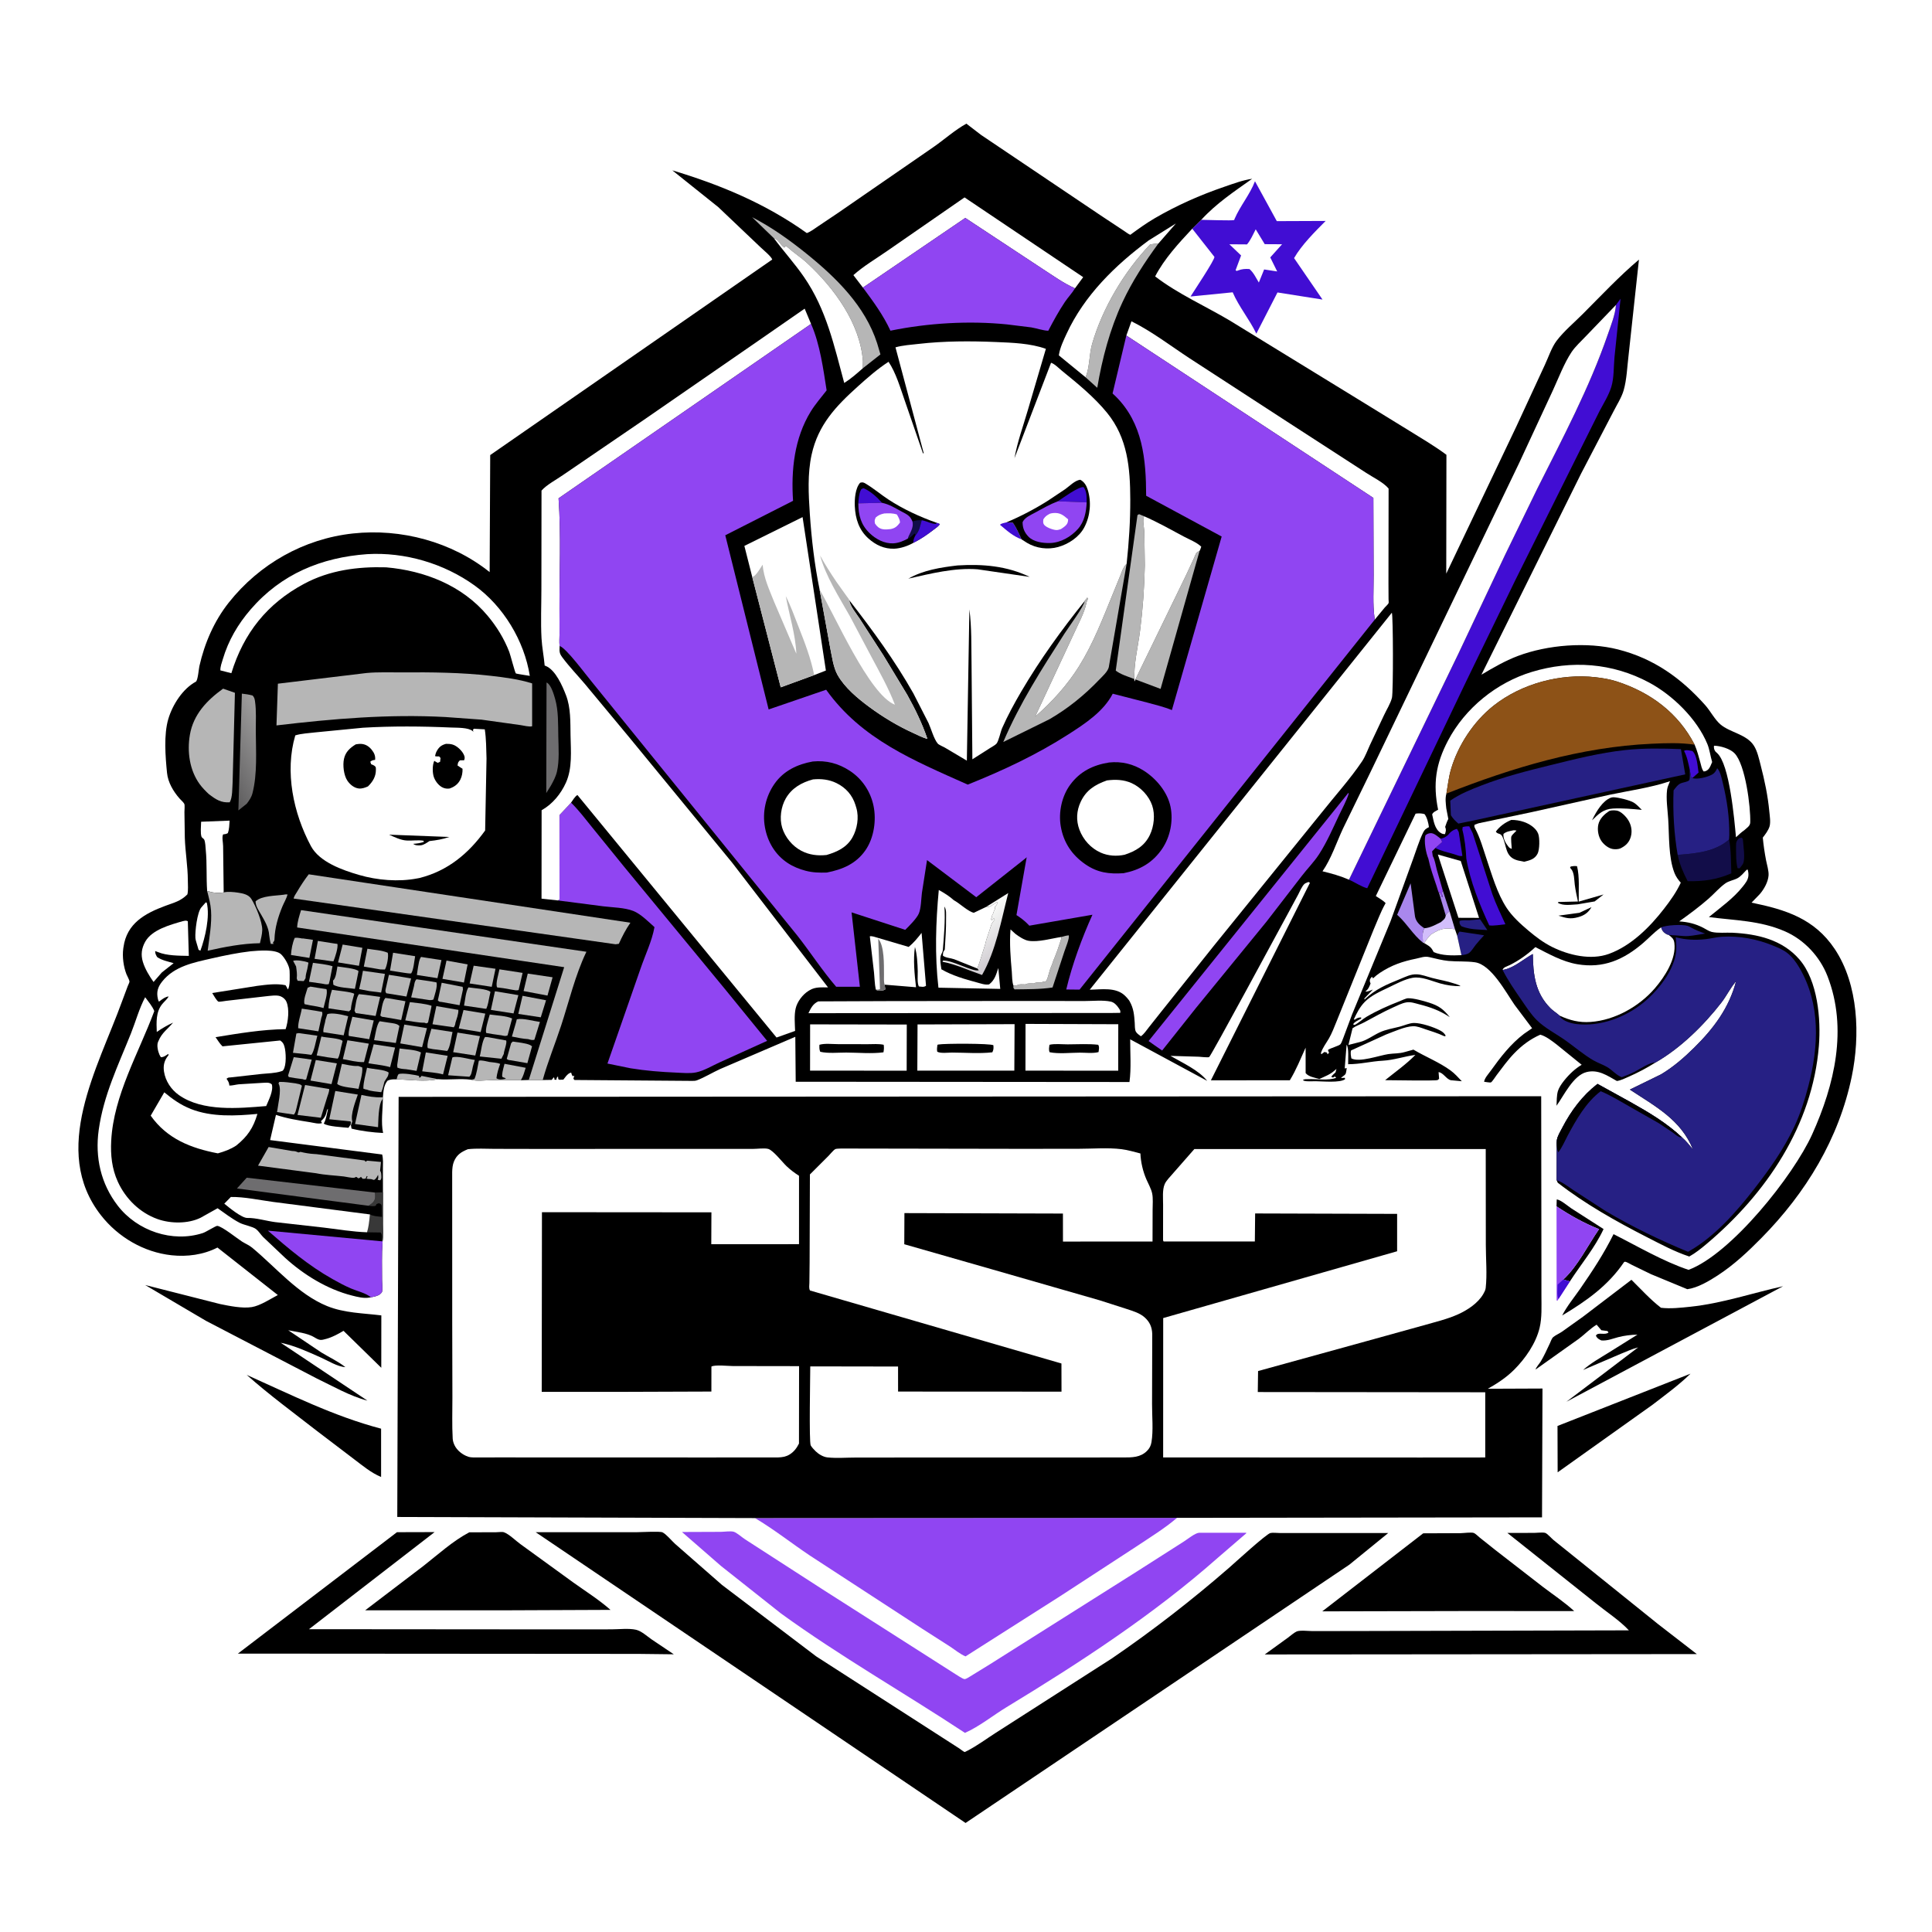 <svg version="1.1" xmlns="http://www.w3.org/2000/svg" style="display: block;" viewBox="0 0 2048 2048" width="1024" height="1024">
<defs>
	<linearGradient id="Gradient1" gradientUnits="userSpaceOnUse" x1="1066.44" y1="1005.51" x2="1038.29" y2="972.179">
		<stop class="stop0" offset="0" stop-opacity="1" stop-color="rgb(210,206,211)"/>
		<stop class="stop1" offset="1" stop-opacity="1" stop-color="rgb(249,251,249)"/>
	</linearGradient>
	<linearGradient id="Gradient2" gradientUnits="userSpaceOnUse" x1="230.387" y1="809.678" x2="288.235" y2="778.859">
		<stop class="stop0" offset="0" stop-opacity="1" stop-color="rgb(96,95,96)"/>
		<stop class="stop1" offset="1" stop-opacity="1" stop-color="rgb(159,158,158)"/>
	</linearGradient>
</defs>
<path transform="translate(0,0)" fill="rgb(255,255,255)" d="M -0 -0 L 2048 0 L 2048 2048 L -0 2048 L -0 -0 z"/>
<path transform="translate(0,0)" fill="rgb(0,0,0)" d="M 1649.99 1278.78 L 1650.19 1271.5 C 1653.87 1271.5 1662.1 1278.53 1665.55 1280.84 L 1699.85 1302.85 C 1690.58 1322.83 1676.01 1339.99 1664.14 1358.37 L 1657.12 1356.41 C 1672.58 1342.08 1683.04 1320.27 1695.03 1302.95 C 1678.81 1296.44 1664.51 1288.45 1649.99 1278.78 z"/>
<path transform="translate(0,0)" fill="rgb(144,69,242)" d="M 1649.99 1278.78 C 1664.51 1288.45 1678.81 1296.44 1695.03 1302.95 C 1683.04 1320.27 1672.58 1342.08 1657.12 1356.41 L 1664.14 1358.37 L 1652.06 1377.03 L 1650.93 1378.85 L 1650.08 1378.5 L 1649.99 1278.78 z"/>
<path transform="translate(0,0)" fill="rgb(65,13,211)" d="M 1652.06 1377.03 C 1650.06 1373.19 1651.11 1366.13 1651.14 1361.72 L 1657.12 1356.41 L 1664.14 1358.37 L 1652.06 1377.03 z"/>
<path transform="translate(0,0)" fill="rgb(0,0,0)" d="M 261.494 1457.43 C 308.575 1478.5 353.851 1501.26 403.976 1514.46 L 403.979 1565.67 C 393.241 1561.18 384.419 1553.64 375.186 1546.71 L 336 1516.89 C 310.94 1497.37 285.273 1478.52 261.494 1457.43 z"/>
<path transform="translate(0,0)" fill="rgb(0,0,0)" d="M 1792 1456.17 C 1779.72 1468.18 1765.35 1478.64 1751.74 1489.1 L 1651.17 1560.72 L 1651.02 1511.57 L 1792 1456.17 z"/>
<path transform="translate(0,0)" fill="rgb(0,0,0)" d="M 1729.39 1356.63 C 1739.48 1366.57 1749.5 1377.71 1760.74 1386.3 C 1770.8 1387.51 1781.94 1386.24 1792 1385.18 C 1825.42 1381.66 1857.46 1370.7 1890.15 1363.44 L 1660.46 1485.92 L 1700.48 1455.66 L 1736.48 1428.29 C 1730.03 1429.91 1724.11 1432.73 1717.95 1435.18 L 1678.11 1452.24 C 1686.3 1444.96 1696.01 1439.59 1705.29 1433.82 L 1735.77 1414.76 C 1729.06 1414.89 1721.68 1415.78 1715.2 1417.5 C 1709.1 1419.11 1703.94 1421.44 1697.5 1420.92 C 1694.71 1419.58 1693.24 1418.87 1691.72 1416 C 1693.53 1411.5 1701.18 1415.82 1705.09 1412.5 L 1704 1410.95 L 1697.5 1410.11 L 1692.5 1404.23 C 1685.91 1408.14 1679.95 1414.43 1673.74 1419.09 L 1627.77 1451.77 C 1628.29 1449.33 1631.91 1445.47 1633.29 1443.16 C 1636.92 1437.08 1639.86 1430.48 1642.88 1424.08 C 1643.76 1422.23 1644.89 1418.73 1646.47 1417.4 C 1649.08 1415.21 1652.97 1413.61 1655.86 1411.6 L 1678.07 1395.74 L 1729.39 1356.63 z"/>
<path transform="translate(0,0)" fill="rgb(65,13,211)" d="M 1273.39 233.021 C 1277.48 233.048 1306.87 234.079 1308.19 233.253 C 1308.54 233.037 1308.5 232.498 1308.66 232.124 C 1314.66 218.163 1324.89 206.358 1330.33 192.137 L 1353.47 234.413 L 1405.23 234.206 C 1393.85 245.684 1379.8 259.603 1371.77 273.599 L 1401.92 317.553 L 1354.18 310.016 L 1331.76 353.709 C 1324.49 338.478 1313.33 325.301 1306.69 309.863 L 1262.04 314.297 C 1264.91 309.547 1288.42 274.529 1287.28 272.234 L 1263.83 242.42 L 1273.39 233.021 z"/>
<path transform="translate(0,0)" fill="rgb(255,255,255)" d="M 1331.1 243.092 L 1340.66 258.826 L 1359.06 258.925 L 1346.52 272.87 L 1353.87 287.752 L 1340.04 285.625 L 1334.42 299.499 C 1331.41 294.588 1328.92 288.987 1324.5 285.205 C 1319.82 284.883 1316.6 285.112 1312.18 286.773 L 1311 287.235 L 1309.77 286.5 L 1315.61 270.798 L 1303.19 258.943 L 1321.89 259.073 C 1325.76 254.539 1328.34 248.385 1331.1 243.092 z"/>
<path transform="translate(0,0)" fill="rgb(0,0,0)" d="M 497.454 1624.32 L 525.795 1624.24 C 527.989 1624.24 532.355 1623.62 534.165 1624.25 C 539.639 1626.16 546.896 1633.45 551.874 1636.98 L 607.781 1677.55 C 620.915 1686.95 635.062 1695.83 647.151 1706.54 L 537.5 1706.99 L 387.089 1707 L 448.983 1659.86 C 464.421 1647.75 480.097 1633.44 497.454 1624.32 z"/>
<path transform="translate(0,0)" fill="rgb(0,0,0)" d="M 1508.65 1625.38 L 1548.47 1625.22 C 1551.69 1625.17 1559.49 1624.04 1562.3 1625 C 1563.92 1625.55 1567.22 1628.83 1568.68 1629.99 L 1585.16 1643.11 L 1635.86 1682.4 C 1646.81 1690.72 1658.61 1698.51 1668.72 1707.84 L 1562.5 1707.75 L 1401.65 1708.1 L 1508.65 1625.38 z"/>
<path transform="translate(0,0)" fill="rgb(0,0,0)" d="M 1597.89 1624.99 L 1626.46 1624.92 C 1629.61 1624.91 1634.95 1624.16 1637.9 1624.89 C 1639.93 1625.39 1644.84 1630.87 1646.8 1632.5 L 1672.47 1653.12 L 1757.75 1721.72 L 1798.7 1753.4 L 1415.27 1753.73 L 1340.7 1753.79 L 1365.41 1735.89 C 1368.01 1734.01 1371.73 1730.62 1374.62 1729.39 C 1378.12 1727.91 1387.38 1729.02 1391.26 1729.02 L 1443.78 1728.94 L 1726.69 1728.23 C 1716.69 1717.54 1702.99 1708.76 1691.58 1699.51 L 1597.89 1624.99 z"/>
<path transform="translate(0,0)" fill="rgb(0,0,0)" d="M 420.786 1624.2 L 460.696 1624.09 L 327.546 1727.01 L 585.798 1727.22 L 648.038 1727.17 C 656.011 1727.18 666.794 1725.85 674.341 1727.64 C 679.941 1728.96 686.024 1734.54 690.731 1737.82 L 714.257 1753.63 L 676.5 1753.19 L 252.174 1752.9 L 420.786 1624.2 z"/>
<path transform="translate(0,0)" fill="rgb(144,69,242)" d="M 722.938 1623.98 L 764.118 1623.82 C 767.938 1623.79 774.327 1622.78 777.7 1623.7 C 780.969 1624.59 786.798 1629.87 789.942 1631.84 L 873.729 1685.93 L 1012.95 1774.74 C 1014.58 1775.74 1020.62 1779.84 1022.43 1779.9 C 1024.11 1779.97 1027.13 1777.82 1028.65 1776.93 L 1049.8 1763.92 L 1205.67 1665.52 L 1255 1634.03 C 1258.95 1631.53 1266.65 1625.21 1270.96 1624.8 L 1321.03 1624.81 L 1321.13 1625.31 L 1291.57 1650.77 C 1222.7 1711.66 1145.23 1762.16 1066.83 1809.78 C 1052.48 1818.5 1038.1 1830.21 1022.89 1836.92 C 958.173 1794.22 890.664 1755.89 827.846 1710.32 L 764.201 1659.92 L 722.938 1623.98 z"/>
<path transform="translate(0,0)" fill="rgb(144,69,242)" d="M 800.3 1609.22 L 1247.7 1608.99 C 1234.41 1620.36 1218.99 1629.72 1204.48 1639.45 L 1123.86 1691.99 L 1023.53 1755.84 C 1018.03 1753.64 1012.28 1748.84 1007.27 1745.55 L 977.792 1726.67 L 858.477 1648.93 C 839.016 1635.9 820.439 1621.13 800.3 1609.22 z"/>
<path transform="translate(0,0)" fill="rgb(0,0,0)" d="M 567.86 1624.2 L 675.113 1624.19 C 679.535 1624.2 699.505 1623.03 702.269 1624.34 C 706.214 1626.21 712.193 1633.51 715.777 1636.71 L 765.309 1680.06 L 865.259 1755.87 L 997.412 1840.89 L 1017.1 1853.56 C 1018.19 1854.29 1021.57 1857.04 1022.66 1857.25 C 1022.71 1857.26 1025.03 1856.1 1025.1 1856.06 C 1035.81 1850.6 1045.65 1843.18 1055.78 1836.71 L 1178.71 1757.95 C 1221.72 1728.57 1263.56 1696.1 1302.86 1661.91 C 1308.55 1656.96 1342.33 1626 1346.72 1625.06 C 1349.33 1624.49 1353.63 1625.06 1356.38 1625.06 L 1377.15 1625.07 L 1471.55 1625.1 L 1430.37 1658.62 L 1023.54 1932.43 L 567.86 1624.2 z"/>
<path transform="translate(0,0)" fill="rgb(0,0,0)" d="M 800.3 1609.22 L 421.125 1608.05 L 422.558 1162.71 L 1633.73 1162.04 L 1633.96 1326.07 L 1633.98 1373.59 C 1633.98 1384.7 1634.65 1396.6 1632.07 1407.47 C 1628.15 1423.95 1617.02 1439.97 1605.17 1451.84 C 1596.87 1460.17 1587.39 1466.37 1577.2 1472.14 L 1635.1 1471.9 L 1634.61 1608.45 L 1247.7 1608.99 L 800.3 1609.22 z"/>
<path transform="translate(0,0)" fill="rgb(255,255,255)" d="M 496.022 1218.19 C 505.212 1217.19 514.833 1217.79 524.08 1217.83 L 572.994 1217.93 L 735.957 1217.86 L 798.18 1217.88 C 802.271 1217.9 810.857 1216.77 814.537 1217.95 C 819.788 1219.63 829.31 1231.93 833.741 1236.15 C 837.856 1240.08 842.245 1243.31 847 1246.41 L 846.988 1318.88 L 753.992 1318.92 L 754.134 1285.12 L 574.49 1284.98 L 574.245 1475.43 L 653.5 1475.45 L 754.1 1475.1 L 754.13 1448.59 C 758.257 1446.49 771.819 1448.06 776.845 1448.06 L 847.052 1448.17 L 846.949 1530.24 C 844.593 1535.01 841.442 1539.17 836.816 1541.94 C 833.104 1544.17 829.223 1544.77 824.965 1544.93 L 753.17 1544.99 L 611.085 1544.96 L 530.5 1544.92 L 507.798 1544.95 C 504.204 1544.92 499.824 1545.3 496.378 1544.19 C 490.517 1542.31 484.496 1537.63 481.834 1532.03 C 480.777 1529.8 480.023 1527.47 479.88 1525 C 479.044 1510.56 479.604 1495.76 479.562 1481.28 L 479.376 1402.44 L 479.328 1242.33 C 479.443 1238.62 479.769 1234.69 481.207 1231.24 C 484.249 1223.95 489.027 1221.04 496.022 1218.19 z"/>
<path transform="translate(0,0)" fill="rgb(255,255,255)" d="M 1266.04 1218.06 L 1574.94 1218.02 L 1575.04 1319.91 C 1575.04 1334.55 1576.53 1350.92 1574.89 1365.38 C 1574.64 1367.56 1573.45 1369.78 1572.38 1371.64 C 1566.84 1381.35 1555.66 1388.7 1545.66 1393.21 C 1534.15 1398.42 1521.15 1401.43 1509 1404.93 L 1447.3 1422.02 L 1333.61 1453.37 L 1333.3 1475.62 L 1574.42 1475.86 L 1574.42 1544.98 L 1506.5 1545.04 L 1232.99 1544.95 L 1233.04 1397.21 L 1481 1326.39 L 1481.01 1286.76 L 1330.5 1286.31 L 1330.19 1316.04 L 1233.48 1316.02 C 1232.67 1314.44 1232.94 1315.34 1232.89 1312.98 L 1232.93 1276.96 C 1232.96 1270.38 1231.98 1261.5 1234.58 1255.34 C 1236.21 1251.46 1240.29 1247.57 1242.99 1244.35 L 1266.04 1218.06 z"/>
<path transform="translate(0,0)" fill="rgb(255,255,255)" d="M 891.606 1217.49 L 1084.08 1217.82 L 1144.04 1217.75 C 1158.56 1217.73 1174.44 1216.4 1188.8 1218.17 C 1195.52 1219 1202.33 1221.05 1208.88 1222.72 C 1209.28 1232.05 1211.56 1241.75 1215.28 1250.31 C 1217.26 1254.86 1220.33 1260.22 1221.33 1265.04 C 1222.45 1270.46 1221.81 1276.95 1221.82 1282.51 L 1221.73 1316.06 L 1126.79 1316.11 L 1126.75 1286.42 L 958.727 1285.94 L 958.57 1318.94 L 1050.86 1345.36 L 1165.7 1378.38 L 1194.13 1387.5 C 1200.64 1389.67 1208.23 1391.82 1213.4 1396.5 C 1218.81 1401.39 1221.17 1406.79 1221.42 1414.04 L 1221.23 1488.42 C 1221.17 1501.11 1222.7 1516.39 1220.6 1528.8 C 1219.97 1532.55 1218.53 1535.38 1215.84 1538.06 C 1208.8 1545.07 1199.9 1544.96 1190.68 1544.98 L 972.068 1545.02 L 907.064 1545.07 C 897.348 1545.07 886.663 1545.96 877.033 1544.9 C 872.656 1544.41 867.833 1541.51 864.714 1538.5 C 863.133 1536.97 860.382 1534.09 859.391 1532.18 C 857.506 1528.54 858.911 1458.58 858.913 1448.43 L 951.979 1448.58 L 952.003 1475.12 L 1125.24 1475.21 L 1125.17 1445.36 L 858.67 1367.99 C 857.269 1365.88 857.955 1362.39 857.988 1359.86 L 858.22 1338.36 L 858.536 1244.96 L 878.234 1225.3 C 880.166 1223.38 883.261 1219.31 885.5 1218.09 C 886.499 1217.54 890.284 1217.62 891.606 1217.49 z"/>
<path transform="translate(0,0)" fill="rgb(0,0,0)" d="M 393.177 1375.19 L 391.569 1375.48 C 385.454 1376.52 378.961 1374.82 373.031 1373.31 C 346.911 1366.68 321.85 1351.27 302.066 1333.21 L 278.815 1311.19 C 276.443 1308.74 274.053 1304.91 271.42 1302.89 C 267.721 1300.06 258.792 1298.67 254.137 1296.28 C 245.837 1292.01 238.327 1286.1 230.683 1280.78 L 212.555 1290.91 C 199.347 1297.39 180.808 1297.19 167.039 1292.28 C 148.228 1285.57 133.149 1270.76 124.906 1252.68 C 118.575 1238.79 117.097 1224.45 117.888 1209.31 C 120.417 1160.95 147.073 1116.27 163.542 1071.82 C 161.553 1066.6 157.152 1061.64 153.888 1057.1 C 147.593 1068.86 143.75 1083.12 138.778 1095.55 C 125.224 1129.44 109.752 1161.08 104.642 1197.75 C 100.594 1226.8 106.833 1254.74 124.837 1278.09 C 145.438 1304.81 182.801 1317.63 215.159 1307.04 C 218.148 1306.06 228.875 1299.36 230.244 1299.46 C 235.344 1299.85 251.631 1313.02 256.5 1316.09 C 260.115 1318.37 264.056 1319.91 267.38 1322.67 C 292.512 1343.51 315.921 1371.93 346.745 1384.49 C 364.973 1391.91 384.992 1391.99 404.231 1394.37 L 404.166 1449.9 L 364.146 1410.73 C 358.501 1414.08 352.624 1417.31 346.274 1419.13 C 339.968 1420.93 338.895 1421.04 333.062 1417.5 C 325.597 1412.96 314.058 1411.94 305.536 1410.11 L 340.544 1433.61 C 349.07 1438.86 358.257 1442.95 366.096 1449.22 C 357.701 1448.77 347.703 1442.4 339.973 1438.97 C 325.992 1432.78 312.595 1426.51 297.552 1423.36 L 389.492 1484.74 C 371.293 1480.05 352.631 1469.31 335.672 1461.18 L 218.379 1400.15 L 153.905 1362.18 L 233.231 1382.33 C 243.016 1384.34 256.828 1387.17 266.788 1385.59 C 275.777 1384.16 286.402 1377.04 294.516 1372.79 L 230.52 1322.45 C 215.66 1330.13 198.297 1332.42 181.781 1330.62 C 152.451 1327.42 125.248 1311.47 107.116 1288.35 C 52.916 1219.22 103.906 1131.72 129.286 1061.72 L 135.386 1045.39 C 135.801 1044.3 137.358 1041.29 137.279 1040.43 C 137.107 1038.57 134.764 1034.58 134.017 1032.64 C 130.897 1024.52 129.517 1014.16 130.669 1005.54 L 130.899 1004 C 134.4 978.791 153.628 968.253 175.367 960.187 C 184.657 956.74 191.435 955.319 198.653 948.077 C 199.68 943.561 199.123 937.911 199.11 933.25 C 199.067 918.012 196.381 903.154 195.914 888 L 195.511 860.877 C 195.489 858.935 196.014 853.882 195.422 852.337 C 194.771 850.639 191.678 847.993 190.401 846.54 C 183.733 838.954 178.056 829.423 177.041 819.183 C 175.327 801.873 173.461 778.717 178.462 762 C 182.92 747.095 193.624 730.152 207.582 722.634 C 209.75 721.466 210.699 709.048 211.36 706.126 C 216.868 681.775 226.985 658.347 242.535 638.735 C 274.939 597.868 322.082 571.159 374.07 565.51 C 425.235 559.951 478.837 574.31 519.054 606.464 L 519.643 482.393 L 818.611 275.102 C 817.608 271.827 808.877 264.755 806.162 262.085 L 761.412 219.548 L 712.69 180.578 C 763.906 195.967 811.509 215.821 855.25 247.063 C 859.522 245.552 863.547 242.317 867.322 239.804 L 887.978 225.95 L 988.925 156.301 C 1000.58 148.289 1012.1 137.84 1024.41 131.084 L 1039.98 143.039 L 1166.72 228.326 L 1191.59 244.788 C 1192.91 245.621 1196.82 248.632 1198.19 248.867 C 1198.49 248.918 1198.68 248.508 1198.93 248.328 C 1207.06 242.425 1215.12 236.575 1223.8 231.5 C 1247.12 217.87 1272.11 206.781 1297.66 198.05 C 1307.51 194.682 1316.99 191.048 1327.34 189.517 C 1308.22 203.083 1289.36 215.574 1273.39 233.021 L 1263.83 242.42 C 1249.46 257.821 1234.26 274.202 1224.5 293.011 C 1248.74 311.618 1277.4 324.231 1303.62 339.79 L 1437.77 422.075 L 1494.14 456.743 C 1507.34 464.919 1520.79 472.843 1533.27 482.099 L 1533.08 608.084 L 1607.53 451.804 L 1637.67 386.638 C 1641.42 378.632 1644.78 368.277 1650.02 361.323 C 1657.61 351.249 1668.76 341.893 1677.72 332.923 C 1697.13 313.489 1716.38 292.936 1737.35 275.207 L 1726.39 376.385 C 1724.92 388.31 1724.46 402.397 1721.12 413.839 C 1718.89 421.497 1713.79 429.356 1710.18 436.5 L 1676.04 502 L 1570.37 715.206 C 1582.67 707.865 1595.45 700.47 1608.88 695.396 C 1640.41 683.487 1682.47 680.127 1715.19 688.443 C 1752.99 698.049 1781.99 718.744 1807.61 747.509 C 1813.07 753.64 1817.59 762.617 1823.64 767.823 C 1833.95 776.688 1851.55 778.222 1859.3 790.598 C 1862.93 796.382 1864.63 804.451 1866.33 810.998 C 1870.57 827.276 1873.97 843.405 1875.55 860.18 C 1875.98 864.753 1877.1 871.52 1875.81 875.975 C 1874.6 880.164 1871.28 884.473 1868.63 887.896 C 1869.4 896.067 1870.59 904.092 1872.14 912.152 C 1873.07 916.927 1875.09 923.17 1874.75 928 C 1874.26 934.934 1869.99 942.52 1865.5 947.739 L 1856.72 956.835 C 1892.7 964.214 1923.31 973.685 1944.86 1005.94 C 1970.17 1043.82 1971.89 1097.87 1962.96 1141.06 C 1949.32 1207.13 1914.29 1264.54 1867.26 1312.26 C 1852.91 1326.83 1838.18 1340.67 1821 1351.89 C 1811.86 1357.86 1799.59 1365.17 1788.62 1366.61 L 1750.29 1350.76 L 1729.84 1340.83 C 1728.15 1340.02 1724.47 1337.7 1722.76 1337.47 C 1722.34 1337.41 1721.96 1337.75 1721.56 1337.89 C 1704.57 1362.99 1681.67 1379.07 1655.96 1394.48 C 1661.12 1384.44 1668.55 1375.55 1674.96 1366.29 C 1688.05 1347.37 1700.22 1328.9 1710.43 1308.25 C 1736.16 1321.21 1762.51 1336.88 1789.91 1346.11 C 1835.05 1329.32 1901.22 1246.17 1920.95 1202.5 C 1944.68 1149.99 1958.85 1090.4 1937.2 1034.73 C 1929.09 1013.88 1912.48 996.088 1891.94 987.182 C 1865.58 975.747 1839.26 975.787 1811.48 972.13 C 1823.77 962.027 1837.66 952.221 1847.51 939.67 C 1850.13 936.335 1852.89 933.015 1853.34 928.654 C 1853.58 926.338 1853.26 924.259 1852.77 922.005 L 1851.5 922.008 C 1848.62 925.043 1845.29 929.186 1841.54 931.091 C 1837.45 933.177 1832.64 933.763 1828.84 936.49 C 1822.46 941.068 1817.03 947.515 1811.08 952.711 C 1801.28 961.272 1790.66 969.169 1780.05 976.693 C 1789.63 977.423 1796.93 979.11 1805.54 983.5 C 1808.32 984.918 1811.46 987.161 1814.5 987.88 C 1820.94 989.403 1829.78 988.415 1836.5 988.741 C 1862.99 990.027 1889.28 996.107 1907.38 1016.96 C 1926.99 1039.55 1930.33 1080.49 1928.09 1108.6 C 1921.37 1192.91 1872.32 1265.35 1809.04 1318.63 C 1803.32 1323.45 1797.24 1328.33 1790.69 1331.96 C 1774.86 1326.71 1760.48 1318.92 1745.68 1311.37 C 1713.38 1294.87 1679.88 1276.04 1651.26 1253.72 L 1650.09 1251.04 L 1650.17 1214.46 C 1650.08 1212.43 1650.06 1210.54 1650.36 1208.52 C 1650.99 1204.31 1654.11 1199.26 1656.07 1195.5 C 1665.48 1177.43 1677.26 1161.55 1693.43 1149 L 1728.05 1168.1 C 1747.63 1179.09 1766.48 1190.21 1782.96 1205.67 C 1787.36 1209.38 1790.94 1214.12 1794.65 1218.5 C 1781.76 1186.79 1754.89 1172.97 1727.74 1155.01 L 1760.83 1138.83 C 1773.69 1131.17 1785.37 1121 1795.99 1110.5 C 1816.58 1090.16 1832.84 1068.54 1840.32 1040.2 C 1834.42 1046.82 1830.25 1055.67 1824.74 1062.78 C 1806.18 1086.74 1781.27 1111.26 1754.9 1126.3 C 1745.74 1132.07 1736.47 1136.96 1726.55 1141.35 C 1722.76 1143.02 1718.07 1145.37 1713.97 1145.91 C 1703.79 1140.18 1694.17 1133.37 1681.82 1136.44 C 1667.65 1139.97 1657.8 1161.4 1649.97 1172.13 C 1650.22 1167.26 1650.07 1161.44 1651.39 1156.77 C 1653.3 1150.03 1661.76 1140.63 1666.87 1135.99 C 1669.88 1133.26 1673.16 1130.79 1676.65 1128.71 L 1650.08 1107.2 C 1645.32 1103.54 1638.6 1098.3 1632.75 1096.81 C 1622 1101.61 1613.27 1108.14 1605.09 1116.61 C 1598.25 1123.7 1592.42 1131.82 1586.48 1139.66 C 1585.41 1141.07 1581.73 1146.82 1580.5 1147.36 C 1579.49 1147.8 1574.58 1146.85 1573.21 1146.71 C 1573.79 1142.72 1577.71 1138.59 1580.11 1135.24 C 1590.41 1120.88 1601.33 1106.61 1615.55 1095.86 L 1624.11 1089.97 L 1605.53 1065.23 C 1596.28 1051.94 1580.8 1022.47 1563.5 1020.05 C 1554.2 1018.75 1544.8 1019.48 1535.5 1018.64 C 1528.63 1018.01 1521.7 1016.07 1514.98 1014.56 C 1509.86 1013.42 1506.01 1015.23 1501.12 1016.22 C 1486.72 1019.15 1475.29 1023 1462.87 1031.18 C 1460.21 1032.93 1457.81 1034.89 1455.5 1037.09 L 1454.31 1035.38 C 1452.75 1037.14 1451.72 1038.19 1452.18 1040.81 L 1452.86 1042.5 C 1451.46 1046.12 1450.56 1048.56 1447.38 1051 C 1449.59 1051.64 1453.12 1049.72 1455.34 1048.94 L 1446.22 1058.5 L 1446.5 1059.49 C 1458.08 1048.5 1469.55 1043.76 1484.19 1037.81 C 1489.98 1035.45 1495.38 1032.56 1501.78 1032.82 C 1507.4 1033.05 1512.68 1035.26 1518.07 1036.66 C 1525.91 1038.7 1533.82 1039.93 1541.52 1042.55 C 1543.59 1043.26 1546.68 1043.98 1548.32 1045.37 C 1540.89 1045.48 1533.66 1044.44 1526.5 1042.43 C 1517.56 1039.92 1506.78 1034.82 1497.3 1036.53 C 1489.02 1038.02 1479.94 1042.91 1472.39 1046.54 C 1463.64 1050.75 1453.56 1055.05 1446.69 1062.08 C 1441.4 1067.49 1438.32 1073.7 1435.13 1080.5 L 1436 1080.96 L 1437.54 1079.96 C 1439.36 1078.83 1440.71 1078.62 1442.85 1078.5 L 1442.89 1079.8 C 1440.27 1081.28 1435.65 1083.18 1434.35 1085.87 L 1435.99 1086.5 C 1440.65 1084.07 1444.15 1080.44 1448.62 1077.81 C 1459.57 1071.36 1471.77 1065.95 1483.6 1061.36 C 1485.78 1060.51 1490.18 1058.31 1492.38 1058.2 C 1498.22 1057.91 1509.32 1061.08 1515 1062.9 C 1525.26 1066.18 1530.21 1069.88 1536.81 1078.22 C 1526.21 1071.17 1516.49 1067.68 1504.25 1064.58 C 1499.89 1063.47 1495.34 1061.77 1490.8 1062.57 C 1485.97 1063.42 1481.11 1065.95 1476.66 1067.96 C 1466.16 1072.69 1456.24 1078.32 1446.11 1083.75 C 1442.01 1085.94 1437.58 1087.32 1433.76 1089.99 L 1429.41 1107.67 L 1441.64 1104.57 C 1448.63 1102.86 1455.63 1097.6 1462.16 1094.52 C 1469.32 1091.13 1476.5 1090.21 1484 1088.23 C 1488.64 1087.01 1494.04 1084.45 1498.84 1084.39 C 1506.43 1084.29 1520 1088.79 1526.66 1092.38 C 1529.26 1093.78 1531.2 1095.34 1532.58 1098 C 1530.79 1098.61 1531.61 1098.72 1530.27 1098.09 C 1523.98 1095.15 1517.23 1093.15 1510.66 1090.94 C 1506.64 1089.58 1502.07 1087.66 1497.78 1087.83 C 1489.13 1088.18 1477.56 1093.55 1469.28 1096.62 L 1432.19 1113.5 C 1431.34 1116.33 1432.06 1119.08 1432.5 1121.94 C 1440.87 1126.59 1462.33 1118.73 1471.74 1117.37 C 1477.93 1116.47 1482.83 1116.99 1489.09 1115.21 L 1498.3 1112.65 C 1511.06 1120.24 1525.64 1125.96 1537.56 1134.67 C 1542.02 1137.92 1545.81 1142.16 1549.58 1146.16 L 1537.95 1145.07 C 1533.14 1143.98 1529.98 1137.05 1524.95 1136.5 L 1525.5 1143.52 C 1525 1143.97 1524.58 1144.53 1524 1144.86 C 1522.11 1145.93 1474.81 1145.01 1468.27 1145.03 C 1479.08 1136.3 1490.64 1128.18 1500.36 1118.25 C 1488.87 1119.74 1477.32 1123.78 1465.91 1124.38 C 1453.39 1125.03 1441.91 1128.13 1429.08 1128.1 C 1428.98 1123.45 1430.02 1110.69 1427.45 1107.5 L 1425.45 1132.59 L 1427.6 1132.21 C 1427.27 1133.82 1427.05 1137.18 1426.31 1138.5 C 1425.51 1139.91 1422.68 1141.29 1421.5 1142.74 L 1425.61 1142.5 L 1425.82 1144 C 1420.63 1148.05 1401.69 1146.22 1394.6 1146.14 C 1391.16 1146.11 1385.79 1146.62 1382.5 1145.72 L 1381.11 1145 C 1382.55 1143.71 1384.8 1144.03 1386.71 1143.94 C 1395.9 1143.51 1407.9 1145.82 1416.43 1142.5 L 1415 1141.1 L 1413 1142.24 L 1411.17 1141.5 C 1412.42 1139.61 1414.02 1138.31 1415.7 1136.81 L 1416.7 1133.08 L 1414.52 1134.96 C 1410.11 1139 1403.97 1141.25 1398.58 1143.76 C 1393.89 1142.43 1387.09 1141.43 1384.03 1137.5 L 1384 1110.58 C 1378.81 1122.03 1373.88 1134.43 1367.28 1145.11 L 1283.59 1145.2 L 1388.6 935.796 L 1387 934.93 C 1385.87 935.471 1383.82 936.114 1382.91 936.883 C 1380.21 939.157 1377.71 945.164 1376.07 948.355 L 1363.77 971.141 C 1355.28 986.666 1283.72 1119.51 1281.75 1120.54 C 1280.48 1121.2 1272.4 1120.28 1270.75 1120.17 L 1240.73 1119.26 C 1253.09 1126.46 1270.79 1134.41 1279.69 1145.77 L 1198.04 1101.73 C 1197.99 1116.38 1199.28 1132.53 1197.28 1146.98 L 843.478 1146.69 L 843.057 1099.06 L 763.399 1133.22 C 755.277 1136.91 747.265 1141.89 739 1145.09 C 737.096 1145.83 735.504 1145.81 733.5 1145.79 L 609 1144.84 L 607.814 1143.5 L 608.784 1140.32 L 607 1140.83 C 606.15 1139.42 605.922 1138.78 605.5 1137.09 C 603.359 1137.2 601.73 1138.96 600.262 1140.5 L 597.145 1144.5 L 595.99 1144.49 L 593 1144.62 L 591.825 1144 L 591.5 1141.04 C 590.007 1142.53 590.034 1142.52 589.833 1144.62 L 587.751 1144.5 L 587.635 1142.89 L 587 1141.95 L 584.888 1144.72 L 575.283 1144.88 L 560.513 1144.85 L 552.15 1145.09 L 521.189 1145.03 C 514.925 1145.03 505.066 1146.44 499.227 1144.55 C 487.805 1142.98 475.738 1145.02 464.12 1143.96 C 451.485 1147.08 433.543 1144.46 420.398 1144.13 C 416.751 1144.12 413.986 1143.99 410.685 1145.67 C 406.604 1150.99 406.516 1156.68 405.895 1163.11 L 405.873 1164.61 C 405.764 1176.02 403.672 1190.06 406.104 1201.01 C 395.416 1200.52 383.038 1198.98 372.641 1196.39 L 372.046 1193.03 L 371.567 1192.25 L 369.366 1195.5 C 363.676 1194.9 347.256 1194.22 343.164 1191 L 343.607 1190.3 C 345.733 1186.3 346.512 1180.42 347.631 1176 L 347.358 1175.5 C 346.737 1176.59 346.4 1177.28 346.182 1178.52 C 345.421 1182.86 343.406 1185.63 340.183 1188.5 L 341.391 1190.5 C 337.853 1191.81 332.599 1190.21 328.815 1189.6 C 316.494 1187.63 304.383 1185.79 292.524 1181.81 L 286.326 1208.53 L 405.11 1223.82 C 406.367 1228.74 405.936 1233.9 405.902 1238.95 L 405.956 1263.92 L 405.901 1297.52 C 405.885 1303.39 406.455 1310.01 405.562 1315.79 L 405.477 1316.86 C 404.534 1329.96 405.042 1343.37 404.994 1356.51 C 404.98 1360.07 405.801 1366.19 404.949 1369.5 C 404.804 1370.06 403.238 1371.57 403 1371.78 C 400.529 1373.87 396.258 1374.6 393.177 1375.19 z"/>
<path transform="translate(0,0)" fill="rgb(169,135,237)" d="M 1525.46 946.657 L 1526.13 945.263 C 1526.92 946.735 1527.64 948.097 1528.16 949.692 L 1528.5 950.822 L 1529.51 951 C 1528.75 949.144 1528.66 947.976 1528.52 946.003 L 1529.54 944.416 L 1536.59 965.954 C 1534.88 967.366 1533.36 968.325 1532.54 970.465 L 1525.46 946.657 z"/>
<path transform="translate(0,0)" fill="rgb(182,182,182)" d="M 420.398 1144.13 C 420.83 1142.78 421.478 1139.1 422.756 1138.58 C 426.401 1137.1 440.127 1139.35 444.113 1140.5 L 444.5 1142.51 C 446.196 1141.72 445.342 1142.31 446.853 1140.47 L 464.12 1143.96 C 451.485 1147.08 433.543 1144.46 420.398 1144.13 z"/>
<path transform="translate(0,0)" fill="rgb(18,13,73)" d="M 1843.51 888.5 L 1846.42 887.984 L 1847.49 889.5 C 1847.87 895.7 1850.31 910.079 1847.7 915.5 C 1846.9 917.153 1845.17 918.979 1844.06 920.5 L 1841.88 920.312 C 1840.01 913.038 1840.38 904.035 1840.28 896.509 C 1840.22 892.632 1840.83 891.241 1843.51 888.5 z"/>
<path transform="translate(0,0)" fill="rgb(38,32,132)" d="M 1557.32 975.525 L 1568.98 974.511 L 1576.64 985.908 L 1567 985.332 C 1560.63 984.983 1554.99 984.204 1549 981.79 C 1547.18 979.24 1546.99 979.276 1547.22 976.186 C 1550.28 975.113 1554.08 975.511 1557.32 975.525 z"/>
<path transform="translate(0,0)" fill="rgb(182,182,182)" d="M 313.852 1024.44 L 310.721 1018.5 C 314.181 1017.32 322.776 1018.74 326.264 1020.14 L 326.995 1020.5 L 325.789 1026.99 C 325.008 1030.23 323.924 1033.64 323.891 1036.97 L 322 1039.99 L 315.5 1039.66 L 314.572 1037.26 C 315.087 1032.78 314.497 1028.85 313.852 1024.44 z"/>
<path transform="translate(0,0)" fill="rgb(65,13,211)" d="M 1791.09 815.42 C 1789.67 808.885 1788.34 801.925 1785.16 796 C 1787.33 794.423 1791.3 795.713 1794 796.101 C 1799.01 800.459 1799.45 812.361 1800.55 818.941 L 1793.92 824.837 L 1792.63 823.794 L 1791.09 815.42 z"/>
<path transform="translate(0,0)" fill="rgb(210,190,251)" d="M 1532.54 970.465 C 1533.36 968.325 1534.88 967.366 1536.59 965.954 L 1542.32 985.046 C 1530.92 983.266 1526.58 984.55 1516.86 990.621 C 1514.08 993.509 1511.81 996.337 1509.64 999.708 L 1508.35 999.213 C 1508.27 993.837 1507.21 988.679 1509.91 983.965 C 1516.14 983.608 1521.8 980.155 1527.35 977.524 C 1530.06 975.031 1532.05 974.193 1532.54 970.465 z"/>
<path transform="translate(0,0)" fill="rgb(38,32,132)" d="M 1760.8 983.094 C 1765.98 980.642 1783.44 979.596 1789.15 981.534 C 1790.57 982.014 1791.82 982.777 1793.11 983.5 C 1797.7 986.067 1802.49 987.801 1807.4 989.628 C 1801.55 990.48 1795.38 991.861 1789.5 992.255 C 1783.9 992.63 1778.13 991.397 1772.48 991.348 L 1768.92 991.095 L 1768.8 991.171 C 1767.52 990.784 1767.31 990.785 1766 990.031 C 1763.1 988.371 1761.58 986.244 1760.8 983.094 z"/>
<path transform="translate(0,0)" fill="rgb(182,182,182)" d="M 321.176 994.782 L 331.755 996.271 L 327.939 1015.42 L 308.428 1012.33 C 308.916 1006.28 309.935 999.646 312.5 994.109 C 314.538 994.007 316.305 994.039 318.3 994.445 L 320.163 994.838 L 321.176 994.782 z"/>
<path transform="translate(0,0)" fill="rgb(182,182,182)" d="M 347.317 1018.33 L 333.464 1016.41 L 336.95 997.416 L 354.837 1000.21 L 357.61 1000.55 C 358.754 1004.29 355.067 1015.16 353.5 1019 C 351.381 1018.97 349.406 1018.67 347.317 1018.33 z"/>
<path transform="translate(0,0)" fill="rgb(38,32,132)" d="M 1544.64 991.784 C 1545.4 989.954 1545.84 989.04 1547.15 987.5 L 1573.21 991.44 C 1570.16 994.799 1567.01 998.139 1564.2 1001.71 C 1562.12 1004.35 1560 1008.05 1557.36 1010.13 C 1555.28 1011.76 1551.72 1012.2 1549.18 1012.51 L 1544.64 991.784 z"/>
<path transform="translate(0,0)" fill="rgb(255,255,255)" d="M 218.164 956.5 L 219.207 956.997 C 222.661 971.744 217.564 993.764 212.432 1007.78 L 210.5 1006.84 L 208.047 998.5 C 207.659 997.139 207.227 995.77 207.129 994.346 C 206.635 987.18 209.039 967.154 213.35 961.977 L 218.164 956.5 z"/>
<path transform="translate(0,0)" fill="rgb(56,56,56)" d="M 405.956 1263.92 L 405.901 1297.52 C 405.885 1303.39 406.455 1310.01 405.562 1315.79 L 404.711 1315.84 C 404.752 1312.73 405.556 1308.86 403.51 1306.5 L 389.111 1306.27 C 390.995 1300.11 391.48 1293.73 392.169 1287.35 C 396.088 1289.37 400.613 1289.44 404.937 1289.91 L 404.651 1280.17 C 404.57 1278.36 404.861 1277.01 403.005 1275.99 C 401.27 1275.05 400.612 1275.85 399 1276.49 L 398.412 1278 C 396.592 1279.14 392.795 1278.28 390.594 1278.15 C 392.24 1277.06 394.022 1275.93 395.393 1274.5 C 398.202 1271.57 397.841 1267.88 397.431 1264.16 L 405.956 1263.92 z"/>
<path transform="translate(0,0)" fill="rgb(182,182,182)" d="M 312.826 1142.85 L 306.167 1141.71 L 305.349 1140.18 L 311.379 1120.62 L 330.438 1123.24 L 324.5 1144.36 C 322.023 1144.62 323.208 1144.77 320.941 1143.95 L 312.826 1142.85 z"/>
<path transform="translate(0,0)" fill="rgb(182,182,182)" d="M 329.113 1045.86 L 337.999 1047.31 L 345.997 1048.5 C 347.838 1052.92 343.948 1063.38 342.942 1068.6 C 338.376 1067.2 333.861 1066.48 329.157 1065.77 L 322.91 1064.47 C 321.126 1060.57 324.923 1051.32 326.145 1047 L 329.113 1045.86 z"/>
<path transform="translate(0,0)" fill="rgb(182,182,182)" d="M 363.232 1001.27 L 384.143 1004.7 L 380.503 1023.8 L 358.344 1020.2 L 363.232 1001.27 z"/>
<path transform="translate(0,0)" fill="rgb(182,182,182)" d="M 327.7 1039.71 L 331.742 1020.62 C 338.619 1021.6 345.861 1022.17 352.5 1024.24 L 351.926 1027 L 349.555 1039.22 L 348.5 1043.22 C 346 1043.88 343.476 1043.1 340.991 1042.63 L 327.738 1040.78 L 327.7 1039.71 z"/>
<path transform="translate(0,0)" fill="rgb(182,182,182)" d="M 443.18 1024.91 C 443.876 1021.54 444.235 1017.16 446.336 1014.38 L 452.499 1015.36 L 467.954 1017.71 L 463.718 1036.9 L 441.881 1033.51 L 443.18 1024.91 z"/>
<path transform="translate(0,0)" fill="rgb(182,182,182)" d="M 403.301 1027.65 L 385.665 1024.62 L 389.459 1005.71 C 396.582 1006.99 404.373 1007.11 411.046 1009.96 C 412.13 1013.75 410.246 1023.39 408.455 1026.94 L 407.946 1027.75 L 403.301 1027.65 z"/>
<path transform="translate(0,0)" fill="rgb(182,182,182)" d="M 502.103 1023.69 L 525.25 1026.93 L 521.263 1046.07 L 497.827 1042.52 L 502.103 1023.69 z"/>
<path transform="translate(0,0)" fill="rgb(182,182,182)" d="M 541.816 1105.84 L 543.528 1104.09 C 549.017 1105.02 557.164 1105.54 562.126 1107.86 L 563.988 1109.12 L 559.042 1127 L 541.015 1123.89 C 538.963 1123.73 538.769 1123.6 537.16 1122.5 L 541.816 1105.84 z"/>
<path transform="translate(0,0)" fill="rgb(182,182,182)" d="M 473.315 1018.26 L 495.707 1022.3 L 491.798 1041.52 L 469.029 1037.63 L 473.315 1018.26 z"/>
<path transform="translate(0,0)" fill="rgb(182,182,182)" d="M 428.613 1031.24 L 413.439 1028.89 L 416.685 1009.95 L 440.07 1013.62 C 439.174 1018.16 438.398 1028.43 435.837 1031.88 C 433.501 1032.07 430.947 1031.52 428.613 1031.24 z"/>
<path transform="translate(0,0)" fill="rgb(182,182,182)" d="M 477.748 1128.41 L 479.5 1120.98 C 484.059 1118.76 497.504 1122.95 503.282 1123.57 C 502.338 1126.79 501.244 1130.02 500.699 1133.33 C 499.92 1136.39 499.836 1139.22 497.5 1141.4 L 475.012 1139.82 L 477.748 1128.41 z"/>
<path transform="translate(0,0)" fill="rgb(182,182,182)" d="M 407.041 1078.1 C 404.805 1077.83 405.015 1078.12 403.138 1076.5 C 404.425 1071.31 405.14 1061.58 408.5 1057.86 L 412.391 1058.36 L 429.783 1061.34 L 425.291 1081.27 L 407.041 1078.1 z"/>
<path transform="translate(0,0)" fill="rgb(182,182,182)" d="M 421.027 1129.09 L 423.562 1111.43 C 429.866 1112.37 440.803 1112.65 446.224 1115.65 L 441.596 1135.17 L 430.499 1133.41 C 427.187 1133.18 424.344 1133.03 421.258 1131.75 L 421.027 1129.09 z"/>
<path transform="translate(0,0)" fill="rgb(182,182,182)" d="M 409.266 1046.54 L 412.266 1033.36 L 420.785 1034.66 L 435.765 1037.22 L 430.856 1056.37 L 409.5 1052.9 C 407.902 1050.39 408.745 1049.33 409.266 1046.54 z"/>
<path transform="translate(0,0)" fill="rgb(182,182,182)" d="M 451.409 1115.6 L 474.541 1119.22 L 469.645 1138.92 C 462.763 1136.94 454.7 1136.62 447.568 1135.62 L 451.409 1115.6 z"/>
<path transform="translate(0,0)" fill="rgb(182,182,182)" d="M 421.005 1085.86 C 421.874 1086.35 422.624 1086.93 423.421 1087.53 L 419.607 1105.58 L 396.561 1102.61 C 397.764 1097.65 399.183 1085.9 402.5 1082.56 L 410.865 1083.85 C 413.97 1084.41 418.161 1084.63 421.005 1085.86 z"/>
<path transform="translate(0,0)" fill="rgb(182,182,182)" d="M 324.298 1117.41 L 310.546 1116.02 L 314.169 1095.55 L 316.837 1095.13 L 336.395 1097.91 C 335.03 1102.53 332.996 1115.01 330 1118.2 L 324.298 1117.41 z"/>
<path transform="translate(0,0)" fill="rgb(182,182,182)" d="M 373.493 1077.82 L 396.189 1081.73 L 391.382 1101.6 L 369.771 1098.15 C 368.64 1093.91 372.469 1082.54 373.493 1077.82 z"/>
<path transform="translate(0,0)" fill="rgb(182,182,182)" d="M 382.846 1039.08 L 384.747 1029.05 L 408.032 1032.37 L 404.008 1052.16 L 390.822 1050.49 L 390.829 1050.44 L 380.707 1048.54 L 382.846 1039.08 z"/>
<path transform="translate(0,0)" fill="rgb(182,182,182)" d="M 368.265 1102.71 L 390.933 1106.31 L 385.878 1125.88 C 378.734 1126.18 370.46 1123.92 363.434 1122.69 L 368.265 1102.71 z"/>
<path transform="translate(0,0)" fill="rgb(182,182,182)" d="M 438.899 1044.98 C 439.385 1042.38 439.529 1040.01 441.5 1038.07 L 455.019 1040.02 L 462.681 1041.37 C 464.056 1045.49 460.627 1055.22 459.455 1059.5 C 456.591 1060.76 454.343 1059.94 451.279 1059.53 L 435.854 1057.24 L 438.656 1046.08 L 438.899 1044.98 z"/>
<path transform="translate(0,0)" fill="rgb(182,182,182)" d="M 491.343 1070.64 L 514.428 1074.48 L 509.498 1094.04 L 486.28 1090.22 L 491.343 1070.64 z"/>
<path transform="translate(0,0)" fill="rgb(182,182,182)" d="M 346.899 1075.13 C 351.559 1072.98 363.796 1075.78 369.065 1077.27 L 364.291 1097.49 L 342.803 1094.18 C 342.325 1090.14 344.543 1085.14 345.073 1080.98 L 346.899 1075.13 z"/>
<path transform="translate(0,0)" fill="rgb(182,182,182)" d="M 319.931 1069.2 L 334.259 1071.38 L 341.5 1072.66 C 342.009 1075.34 341.549 1076.16 340.654 1078.79 L 337.516 1093.24 L 316.078 1089.94 C 315.853 1083.09 318.827 1076.01 319.931 1069.2 z"/>
<path transform="translate(0,0)" fill="rgb(182,182,182)" d="M 482.784 1084.16 C 482.503 1086.23 482.256 1087.29 481 1088.98 L 458.467 1085.74 L 462.558 1066.51 L 482.043 1069.88 L 485.86 1070.5 C 486.152 1074.93 484.044 1079.92 482.784 1084.16 z"/>
<path transform="translate(0,0)" fill="rgb(182,182,182)" d="M 353.001 1039.43 C 356.251 1037.16 356.892 1028.36 357.669 1024.49 C 362.201 1025.25 377.872 1026.59 380.033 1029.5 L 378.37 1037.93 L 376.206 1048.25 C 370.1 1047.28 358.143 1047.06 353.342 1043.81 L 353.001 1039.43 z"/>
<path transform="translate(0,0)" fill="rgb(182,182,182)" d="M 348.163 1068.85 C 348.338 1062.55 349.943 1055.2 351.928 1049.2 C 356.272 1050.02 373.391 1051.43 375.487 1053.54 C 374.126 1058.87 372.19 1064.67 371.973 1070.16 L 370 1072.09 L 348.163 1068.85 z"/>
<path transform="translate(0,0)" fill="rgb(182,182,182)" d="M 468.038 1062.11 C 465.746 1061.87 466.025 1062.2 464.13 1060.5 L 468.21 1041.76 L 490.449 1046.12 L 490.761 1048.84 L 487.135 1065.57 L 468.038 1062.11 z"/>
<path transform="translate(0,0)" fill="rgb(182,182,182)" d="M 533.777 1047.55 L 527.005 1046.71 C 524.905 1043.26 528.649 1032.09 529.418 1027.53 L 553.995 1031.3 L 549.747 1049.5 C 547.429 1050.13 545.731 1049.67 543.418 1049.25 L 533.777 1047.55 z"/>
<path transform="translate(0,0)" fill="rgb(182,182,182)" d="M 347.094 1120.75 L 335.698 1118.79 L 340.673 1098.74 C 345.365 1100.05 360.663 1100.46 363.176 1103.5 L 361.584 1109.97 C 360.742 1113.37 360.072 1119.56 357.993 1122.22 L 347.094 1120.75 z"/>
<path transform="translate(0,0)" fill="rgb(182,182,182)" d="M 377.088 1073.89 L 375.821 1071.48 C 376.888 1066.71 377.557 1057.33 380.5 1053.83 L 387.071 1054.52 L 402.982 1056.74 L 398.175 1076.95 L 377.088 1073.89 z"/>
<path transform="translate(0,0)" fill="rgb(182,182,182)" d="M 449.911 1084.12 C 443.451 1084.22 436.045 1082.52 429.602 1081.65 L 434.485 1062.3 C 441.983 1063.32 450.276 1063.74 457.44 1066.14 L 457.158 1068.11 L 453.765 1083.92 L 452.039 1084.84 L 449.911 1084.12 z"/>
<path transform="translate(0,0)" fill="rgb(65,13,211)" d="M 1534.86 885.248 C 1537.4 881.94 1540.41 879.527 1544.5 878.641 L 1546.31 881.91 L 1550.21 907.274 C 1547.39 908.043 1544.01 906.279 1541.19 905.429 C 1534.36 903.37 1527.98 902.274 1521.56 898.883 L 1528.76 892.5 L 1527.08 889.013 C 1530.56 888.401 1532.15 887.475 1534.86 885.248 z"/>
<path transform="translate(0,0)" fill="rgb(182,182,182)" d="M 396.138 1106.97 L 418.794 1110.47 L 413.552 1131.22 C 406.219 1129.1 398.065 1128.44 390.524 1127.09 L 396.138 1106.97 z"/>
<path transform="translate(0,0)" fill="rgb(182,182,182)" d="M 511.837 1068.9 L 491.898 1065.99 C 492.993 1060.71 493.699 1050.91 496.571 1046.67 C 501.906 1047.55 516.717 1048.19 519.907 1051.5 L 518.709 1057.03 C 517.893 1061.26 517.245 1065.39 515.5 1069.36 C 514.245 1069.26 513.058 1069.22 511.837 1068.9 z"/>
<path transform="translate(0,0)" fill="rgb(182,182,182)" d="M 458.748 1112.1 L 453.5 1111.08 C 451.721 1107.53 456.252 1094.77 457.339 1090.51 L 479.694 1093.95 C 478.497 1098.75 477.131 1110.83 474 1114.06 L 470.288 1113.56 L 458.748 1112.1 z"/>
<path transform="translate(0,0)" fill="rgb(182,182,182)" d="M 522.579 1096.22 L 515.5 1095.02 C 513.917 1092.24 517.577 1081.14 518.509 1077.68 L 519.151 1075.41 C 526.205 1076.47 536.614 1076.73 542.876 1079.62 L 538.055 1097.5 C 535.719 1098.76 534.141 1097.93 531.601 1097.49 L 522.579 1096.22 z"/>
<path transform="translate(0,0)" fill="rgb(182,182,182)" d="M 553.922 1055.6 L 578.837 1060.33 L 573.242 1078.4 L 549.42 1074.8 L 553.922 1055.6 z"/>
<path transform="translate(0,0)" fill="rgb(182,182,182)" d="M 546.938 1084.01 L 547.827 1080.5 C 554.158 1079.02 565.527 1082.44 572.349 1083.28 L 566.5 1102.15 C 564.169 1102.93 562.209 1102.13 559.936 1101.52 C 554.079 1101.17 548.382 1099.92 542.639 1098.79 L 546.938 1084.01 z"/>
<path transform="translate(0,0)" fill="rgb(182,182,182)" d="M 428.562 1086.1 L 452.593 1089.89 L 447.437 1110.06 L 424.308 1106.05 L 428.562 1086.1 z"/>
<path transform="translate(0,0)" fill="rgb(182,182,182)" d="M 534.029 1117.21 L 531.5 1122.32 L 508.529 1119.9 C 510.178 1113.87 510.802 1104.31 514.124 1099.25 L 517.094 1099.41 L 536.524 1102.93 C 537.766 1105.6 534.209 1113.61 534.029 1117.21 z"/>
<path transform="translate(0,0)" fill="rgb(182,182,182)" d="M 524.66 1050.76 L 549.492 1054.9 L 544.375 1074.27 L 520.357 1070.57 L 524.66 1050.76 z"/>
<path transform="translate(0,0)" fill="rgb(182,182,182)" d="M 389.06 1155.09 C 387.514 1154.93 386.598 1154.58 385.177 1154 C 385.124 1146.99 387.67 1138.78 389.06 1131.84 C 394.912 1133.46 407.914 1133.61 412.03 1137 C 411.799 1138.35 411.615 1139.75 411.026 1141 L 407.54 1146.56 C 406.571 1150.3 405.709 1154.23 404.166 1157.78 C 399.596 1157.11 393.251 1156.89 389.06 1155.09 z"/>
<path transform="translate(0,0)" fill="rgb(182,182,182)" d="M 484.921 1094.57 L 508.744 1098.37 L 503.81 1118.92 L 480.399 1115.34 L 484.921 1094.57 z"/>
<path transform="translate(0,0)" fill="rgb(182,182,182)" d="M 334.75 1123.66 L 357.088 1127.24 L 351.409 1149.23 L 329.133 1145.45 L 334.75 1123.66 z"/>
<path transform="translate(0,0)" fill="rgb(182,182,182)" d="M 559.44 1032.04 L 585.772 1035.96 L 580.347 1055.35 L 555.024 1050.55 L 559.44 1032.04 z"/>
<path transform="translate(0,0)" fill="rgb(144,69,242)" d="M 1514.12 910.285 C 1511.48 903.811 1509.3 892.275 1510.99 885.5 C 1512.69 884.025 1513.72 883.561 1515.91 883.235 C 1519.93 882.635 1523.88 886.689 1527.08 889.013 L 1528.76 892.5 L 1521.56 898.883 L 1518.07 902.5 L 1518.78 907.401 C 1521.07 911.554 1521.8 917.012 1522.99 921.594 L 1529.54 944.416 L 1528.52 946.003 C 1528.66 947.976 1528.75 949.144 1529.51 951 L 1528.5 950.822 L 1528.16 949.692 C 1527.64 948.097 1526.92 946.735 1526.13 945.263 L 1525.46 946.657 C 1524.83 946.186 1523.13 940.119 1522.76 939.024 C 1519.57 929.561 1516.15 920.074 1514.12 910.285 z"/>
<path transform="translate(0,0)" fill="rgb(182,182,182)" d="M 359.055 1150.13 L 357.429 1148.95 L 362.386 1127.72 C 367.464 1128.6 373.057 1130.07 378.203 1130.03 L 379.837 1130 L 383.982 1131.5 C 384.811 1137.63 381.334 1148 380.029 1154.25 C 373.877 1153.13 364.656 1152.64 359.055 1150.13 z"/>
<path transform="translate(0,0)" fill="rgb(182,182,182)" d="M 1125.22 993.206 C 1127.79 992.454 1130.2 991.752 1132.88 991.5 C 1134.09 994.041 1129.51 1004.95 1128.4 1008.31 L 1115.74 1046.77 C 1102.67 1048.82 1088.73 1048.57 1075.5 1048.78 C 1073.81 1046.86 1074.24 1047.18 1074.3 1044.84 L 1078 1044.53 C 1080.4 1042.9 1084.08 1043.51 1087 1043.51 C 1089.43 1041.98 1093.11 1042.53 1096 1042.51 C 1098.42 1040.98 1101.17 1041.53 1104 1041.51 C 1105.93 1040.3 1106.31 1040.55 1108.5 1040.51 C 1109.35 1039.15 1110.08 1038.07 1110.51 1036.5 L 1113.01 1028.01 C 1113.8 1025.21 1115.23 1022.81 1116.01 1020.01 C 1116.65 1017.64 1117.8 1015.72 1118.57 1013.41 L 1121.01 1007 L 1121.51 1005.5 L 1123.54 999.5 C 1124.41 997.222 1124.87 995.667 1125.22 993.206 z"/>
<path transform="translate(0,0)" fill="rgb(169,135,237)" d="M 1508.35 999.213 C 1497.81 990.81 1491.86 979.743 1482.22 970.798 L 1481.03 969.709 L 1495.32 936.365 L 1499.96 971.5 C 1500.96 976.794 1504.63 980.506 1508.97 983.362 L 1509.91 983.965 C 1507.21 988.679 1508.27 993.837 1508.35 999.213 z"/>
<path transform="translate(0,0)" fill="rgb(182,182,182)" d="M 314.275 1174.75 C 313.647 1177.23 313.265 1179.5 311.561 1181.5 L 293.673 1178.85 C 294.544 1171.55 298.619 1155.65 295.61 1149.29 L 295.21 1148.5 L 296 1146.85 C 302.01 1146.74 307.778 1147.64 313.706 1148.51 C 316.148 1149.08 318.408 1149.01 320.017 1151 L 314.275 1174.75 z"/>
<path transform="translate(0,0)" fill="rgb(182,182,182)" d="M 371.567 1192.25 C 371.667 1191.04 372.627 1188.87 370.96 1188.68 L 349.035 1186.45 L 355.447 1156.49 L 379.317 1160.31 C 376.91 1167.27 371.236 1181.78 373.5 1188.73 L 372.046 1193.03 L 371.567 1192.25 z"/>
<path transform="translate(0,0)" fill="rgb(182,182,182)" d="M 405.873 1164.61 L 405.239 1165.52 C 401.053 1171 401.114 1187.89 400.771 1194.86 L 376.372 1191.49 L 383.142 1160.69 C 390.386 1162.19 397.304 1163.53 404.763 1163.18 L 405.895 1163.11 L 405.873 1164.61 z"/>
<path transform="translate(0,0)" fill="rgb(182,182,182)" d="M 499.227 1144.55 L 502.93 1143.78 C 505.416 1138.01 506.265 1130.61 507.584 1124.42 C 510.407 1123.48 515.533 1125.15 518.547 1125.7 C 522.309 1126.21 526.717 1126.34 530.21 1127.79 C 528.386 1132.93 526.892 1137.56 526.244 1143 C 528.873 1144.76 532.304 1144.27 535.406 1143.7 L 536.243 1143.5 C 533.98 1141.21 532.107 1143.18 532.306 1139.53 C 532.517 1135.67 533.904 1131.46 534.799 1127.68 L 557.26 1131.9 C 555.839 1136.42 554.669 1141.04 552.15 1145.09 L 521.189 1145.03 C 514.925 1145.03 505.066 1146.44 499.227 1144.55 z"/>
<path transform="translate(0,0)" fill="rgb(255,255,255)" d="M 1516.86 990.621 C 1526.58 984.55 1530.92 983.266 1542.32 985.046 L 1544.64 991.784 L 1549.18 1012.51 C 1539.48 1012.96 1528.84 1013.12 1519.77 1009.28 L 1519.26 1008.34 L 1518.5 1007.04 C 1516.48 1003.33 1513.13 1001.79 1509.64 999.708 C 1511.81 996.337 1514.08 993.509 1516.86 990.621 z"/>
<path transform="translate(0,0)" fill="rgb(182,182,182)" d="M 323.39 1150.17 L 348.97 1154.43 C 349.146 1157.12 347.624 1160.44 346.812 1163.08 L 340.088 1184.87 L 315.368 1181.89 L 323.39 1150.17 z"/>
<path transform="translate(0,0)" fill="rgb(182,182,182)" d="M 301.266 948.358 C 302.258 947.967 303.716 948.161 304.787 948.156 C 303.65 952.655 301.029 956.8 299.265 961.105 C 294.743 972.134 291.322 983.62 290.965 995.584 C 290.906 997.572 290.345 997.83 289.223 999.41 L 290.192 1000.5 L 287.106 1000.63 C 286.157 997.568 285.815 994.418 285.343 991.256 C 284.831 983.235 280.543 976.055 276.632 969.251 C 274.079 964.81 271.032 960.769 270.913 955.5 C 277.485 949.249 292.367 949.697 301.266 948.358 z"/>
<path transform="translate(0,0)" fill="url(#Gradient1)" d="M 1045.13 961.474 L 1068.77 946.682 C 1061.48 975.238 1055.71 1007.75 1041.02 1033.53 C 1027.56 1028.93 1012.97 1022.07 999.108 1019.5 L 999.5 1018.26 C 1009.6 1017.56 1031.29 1030.59 1037.62 1028.49 L 1035.84 1026.57 C 1036.91 1024.3 1037.86 1021.94 1038.51 1019.5 L 1044.51 1000.5 C 1044.87 999.157 1045.02 997.885 1045.47 996.537 L 1049 986.005 C 1050.69 981.042 1050.63 978.882 1054.49 975 L 1053.5 973.51 L 1051.5 975.49 L 1050.51 974.5 L 1051.5 972 L 1051.76 970 L 1052.5 969 C 1053.1 967.796 1053.17 966.617 1053.91 965.25 C 1054.95 963.31 1054.73 963.543 1054.51 961.5 C 1056.11 960.123 1056.8 958.609 1057.75 956.75 L 1057.1 956.096 L 1052.5 959.052 C 1050.58 960.325 1049.25 961.361 1046.84 961.454 L 1045.13 961.474 z"/>
<path transform="translate(0,0)" fill="rgb(110,109,111)" d="M 579.358 723.5 L 580.164 723.896 C 584.412 726.753 587.128 736.234 588.475 740.96 C 592.07 753.566 591.548 767.665 591.828 780.697 C 592.081 792.504 593.061 806.261 590.428 817.799 C 589.165 823.333 586.628 827.981 583.916 832.893 L 579.071 840.67 L 579.358 723.5 z"/>
<path transform="translate(0,0)" fill="rgb(255,255,255)" d="M 1524.2 905.847 L 1548.45 912.684 L 1567.86 972.981 L 1546.01 972.898 L 1524.2 905.847 z"/>
<path transform="translate(0,0)" fill="rgb(255,255,255)" d="M 219.591 944.489 C 218.55 930.005 219.54 915.482 218.114 901.027 C 217.805 897.895 217.756 892.952 216.5 890.072 C 216.055 889.051 214.04 888.088 213.647 887.074 C 212.248 883.47 213.132 875.146 213.194 871.074 L 243.399 869.898 C 243.067 874.354 243.063 878.945 241.5 883.168 C 239.756 884.137 238.464 884.312 236.49 884.5 C 235.043 887.425 236.526 893.483 236.508 896.935 L 237.118 945.967 C 231.061 947.043 225.42 946.347 219.591 944.489 z"/>
<path transform="translate(0,0)" fill="rgb(255,255,255)" d="M 1816.91 790.5 C 1823.58 790.548 1834.14 793.652 1838.84 798.669 C 1850.24 810.835 1855.79 855.206 1855.34 871.672 C 1855.23 875.579 1852.05 877.266 1849.29 879.837 C 1846 882.111 1843.14 884.824 1840.21 887.524 C 1838.52 869.539 1833.55 810.004 1820.13 798.223 L 1818.5 796.73 C 1817.06 794.947 1816.57 792.721 1816.91 790.5 z"/>
<path transform="translate(0,0)" fill="rgb(65,13,211)" d="M 1550.17 879.462 L 1550.5 876.716 C 1552.99 876.079 1554.93 875.849 1557.5 875.93 L 1561.11 883.268 L 1581.97 947.896 C 1585.88 958.775 1591.03 969.215 1595.78 979.743 C 1590.5 980.256 1583.84 981.614 1578.65 980.948 C 1568.33 958.624 1558.46 934.362 1554.35 910.019 C 1553.82 899.577 1552.74 889.612 1550.17 879.462 z"/>
<path transform="translate(0,0)" fill="rgb(18,13,73)" d="M 1832.9 889.921 C 1835.11 900.821 1834.87 914.648 1835.28 925.824 C 1819.46 932.534 1806.06 934.366 1789.04 934.12 C 1784.22 924.837 1780.6 916.602 1778.43 906.327 L 1779.37 906.132 C 1798.01 904.742 1818.36 902.754 1832.9 889.921 z"/>
<path transform="translate(0,0)" fill="url(#Gradient2)" d="M 256.383 735.266 C 260.297 735.68 263.961 736.269 267.77 737.265 C 269.6 739.306 269.925 740.708 270.322 743.435 C 271.807 753.617 271.101 764.741 271.153 775.076 C 271.26 796.459 272.955 820.061 267.637 840.822 C 266.504 845.243 264.273 848.358 261.591 851.955 L 252.687 859.092 L 256.383 735.266 z"/>
<path transform="translate(0,0)" fill="rgb(255,255,255)" d="M 193.615 976.5 C 196.009 976.067 196.809 975.492 199.095 976.5 L 200.153 1013.28 C 189.975 1013.06 176.869 1013.2 167.408 1009.24 L 164.5 1008.13 C 164.441 1010.97 165.207 1011.95 166.5 1014.43 C 171.192 1017.94 178.426 1019.3 184.054 1021.01 L 171.576 1030.82 L 162.757 1040.93 C 158.282 1034.59 153.723 1027.13 151.459 1019.68 C 149.142 1012.06 150.069 1005.18 153.945 998.244 C 161.094 985.45 180.378 980.369 193.615 976.5 z"/>
<path transform="translate(0,0)" fill="rgb(110,109,111)" d="M 390.594 1278.15 L 251.175 1259.84 L 261.523 1248.42 L 397.431 1264.16 C 397.841 1267.88 398.202 1271.57 395.393 1274.5 C 394.022 1275.93 392.24 1277.06 390.594 1278.15 z"/>
<path transform="translate(0,0)" fill="rgb(182,182,182)" d="M 1219.13 259.15 C 1222.08 258.631 1224.8 258.181 1227.82 258.287 C 1213.32 278.122 1200.32 297.955 1189.88 320.308 C 1176.66 348.651 1168.26 380.273 1163.14 411.085 L 1150.75 399.925 C 1155.15 389.681 1154.48 375.727 1157.66 364.66 C 1168.63 326.545 1191.9 287.674 1219.13 259.15 z"/>
<path transform="translate(0,0)" fill="rgb(182,182,182)" d="M 820.332 252.499 L 797.264 230.228 C 817.945 240.816 837.251 254.624 855.278 269.196 C 886.55 294.472 917.103 324.471 929.783 363.803 L 933.306 375.695 L 914.602 390.411 L 914.729 382.719 C 911.777 342.828 884.413 305.627 855.831 279.059 C 849.131 272.83 841.474 268.001 834.692 261.91 L 833.497 260.826 L 832.25 261.005 L 831.5 262.51 C 830.131 261.487 829.061 260.615 827.99 259.266 C 825.651 256.32 824.02 253.498 820.332 252.499 z"/>
<path transform="translate(0,0)" fill="rgb(255,255,255)" d="M 1074.3 1044.84 C 1072.69 1040.43 1072.97 1034.79 1072.56 1030.13 C 1071.25 1015.32 1070 1000.07 1071.18 985.22 L 1076.29 989.878 C 1079.92 992.664 1085.67 996.493 1090.23 997.262 C 1100.56 999.002 1114.84 994.715 1125.22 993.206 C 1124.87 995.667 1124.41 997.222 1123.54 999.5 L 1121.51 1005.5 L 1121.01 1007 L 1118.57 1013.41 C 1117.8 1015.72 1116.65 1017.64 1116.01 1020.01 C 1115.23 1022.81 1113.8 1025.21 1113.01 1028.01 L 1110.51 1036.5 C 1110.08 1038.07 1109.35 1039.15 1108.5 1040.51 C 1106.31 1040.55 1105.93 1040.3 1104 1041.51 C 1101.17 1041.53 1098.42 1040.98 1096 1042.51 C 1093.11 1042.53 1089.43 1041.98 1087 1043.51 C 1084.08 1043.51 1080.4 1042.9 1078 1044.53 L 1074.3 1044.84 z"/>
<path transform="translate(0,0)" fill="rgb(182,182,182)" d="M 284.759 1215.88 L 309.5 1220.1 C 311.74 1220.29 312.726 1220.12 314.846 1221.05 C 316.884 1221.95 316.468 1221.68 318.5 1221.02 C 323.078 1222.16 328.607 1223.1 333.305 1223.32 L 335.5 1223.44 L 386.5 1230.17 L 387.49 1231.5 L 389.196 1230.39 L 403.861 1231.7 L 402.922 1241 C 403.833 1242.47 404.095 1243.37 404.154 1245.11 C 404.239 1247.62 404.763 1249.35 403 1251.21 L 400.276 1250.61 C 401.295 1248.59 401.089 1247.54 400.741 1245.35 C 399.576 1247.63 398.849 1249.5 396.5 1250.8 L 395.242 1250.47 C 392.788 1249.39 391.326 1250.11 388.51 1249.5 L 389.626 1247 L 388.816 1246.65 L 387.5 1249.45 L 384.5 1249.6 L 382.608 1247.5 L 381.5 1248.45 C 378.912 1250.01 379.273 1247.85 377.5 1247.59 C 377.335 1247.57 375.799 1248.43 375.5 1248.48 C 372.825 1248.86 367.308 1247.44 364.442 1247.1 C 354.766 1245.97 344.477 1245.62 334.98 1243.68 L 273.522 1235.62 L 284.759 1215.88 z"/>
<path transform="translate(0,0)" fill="rgb(255,255,255)" d="M 930.209 994.035 L 963.231 1003.78 C 968.621 999.347 972.649 994.385 976.921 988.9 L 981.612 1044.96 C 979.127 1046.74 976.971 1045.89 974.005 1045.68 C 972.078 1041.89 972.959 1033.92 972.841 1029.54 C 972.616 1021.14 972.167 1011.93 969.891 1003.83 C 967.873 1017.18 969.443 1033.04 971.036 1046.52 L 937.753 1043.79 L 938.5 1048.71 C 936.067 1050.54 933.085 1049.98 930.085 1050.09 L 928.361 1048.84 C 927.131 1043.12 927.121 1036.9 926.504 1031.07 L 922.045 992.546 C 924.331 991.915 927.865 993.439 930.209 994.035 z"/>
<path transform="translate(0,0)" fill="rgb(110,109,111)" d="M 930.979 995.127 C 937.677 1002.92 936.935 1022.95 937.066 1032.96 C 937.11 1036.35 936.682 1040.62 937.753 1043.79 L 938.5 1048.71 C 936.067 1050.54 933.085 1049.98 930.085 1050.09 L 928.361 1048.84 C 930.178 1049.19 931.066 1049.08 932.818 1048.5 L 930.979 995.127 z"/>
<path transform="translate(0,0)" fill="rgb(182,182,182)" d="M 219.591 944.489 C 225.42 946.347 231.061 947.043 237.118 945.967 C 241.424 944.938 247.872 945.568 252.28 946.238 C 257.259 946.995 263.384 948.15 266.329 952.754 C 271.055 960.141 278.189 977.28 277.99 986 C 277.886 990.549 276.557 995.401 275.547 999.838 C 256.722 1000.15 238.481 1003.71 220.161 1007.79 C 221.863 993.95 224.659 979.211 223.704 965.272 C 223.219 958.195 221.351 951.336 219.591 944.489 z"/>
<path transform="translate(0,0)" fill="rgb(255,255,255)" d="M 389.111 1306.27 C 373.938 1305.76 358.617 1303.17 343.545 1301.34 L 291.719 1295.5 C 282.569 1294.33 271.228 1290.85 262.197 1291.08 C 256.301 1291.23 242.669 1279.96 237.753 1275.95 L 244.712 1268.84 C 259.109 1268.62 274.933 1272.12 289.235 1274.05 L 392.169 1287.35 C 391.48 1293.73 390.995 1300.11 389.111 1306.27 z"/>
<path transform="translate(0,0)" fill="rgb(255,255,255)" d="M 820.332 252.499 C 824.02 253.498 825.651 256.32 827.99 259.266 C 829.061 260.615 830.131 261.487 831.5 262.51 L 832.25 261.005 L 833.497 260.826 L 834.692 261.91 C 841.474 268.001 849.131 272.83 855.831 279.059 C 884.413 305.627 911.777 342.828 914.729 382.719 L 914.602 390.411 C 908.259 395.963 902.086 401.457 894.929 405.964 C 884.197 366.401 876.046 328.157 852.275 293.654 C 842.37 279.278 830.69 266.468 820.332 252.499 z"/>
<path transform="translate(0,0)" fill="rgb(255,255,255)" d="M 1217.62 254.882 L 1246.5 236.883 L 1227.82 258.287 C 1224.8 258.181 1222.08 258.631 1219.13 259.15 C 1191.9 287.674 1168.63 326.545 1157.66 364.66 C 1154.48 375.727 1155.15 389.681 1150.75 399.925 L 1122.46 376.757 L 1122.58 375.664 C 1123.72 368.419 1127.59 360.371 1130.66 353.729 C 1149.42 313.146 1182.17 281.138 1217.62 254.882 z"/>
<path transform="translate(0,0)" fill="rgb(255,255,255)" d="M 174.142 1157.91 C 183.06 1165.24 191.541 1171.33 202.357 1175.59 C 224.408 1184.27 249.805 1182.96 272.878 1180.78 C 268.484 1195.68 262.361 1204.73 250.367 1214.37 C 244.104 1218.42 238.058 1220.58 230.959 1222.61 C 202.42 1217.14 177.061 1207.22 159.748 1182.65 L 174.142 1157.91 z"/>
<path transform="translate(0,0)" fill="rgb(255,255,255)" d="M 1001.13 960.952 C 1002.16 975.683 1000.63 992.224 999.445 1006.97 C 999.222 1009.75 997.681 1011.08 997.116 1013.5 C 996.161 1017.59 997.348 1023.37 997.937 1027.51 C 1009.32 1034.1 1022.84 1038.04 1035.5 1041.41 C 1039.72 1042.53 1044.11 1044.27 1048.5 1043.51 C 1054.55 1038.8 1055.91 1033.11 1058.26 1026.12 L 1060.31 1048.28 L 994.786 1046.99 C 990.812 1013.04 991.954 977.337 995.161 943.41 C 1000.66 946.413 1006.57 950.12 1011.19 954.346 L 1012.15 954.879 C 1017.57 957.973 1026.71 966.531 1032.32 967.57 L 1045.13 961.474 L 1046.84 961.454 C 1049.25 961.361 1050.58 960.325 1052.5 959.052 L 1057.1 956.096 L 1057.75 956.75 C 1056.8 958.609 1056.11 960.123 1054.51 961.5 C 1054.73 963.543 1054.95 963.31 1053.91 965.25 C 1053.17 966.617 1053.1 967.796 1052.5 969 L 1051.76 970 L 1051.5 972 L 1050.51 974.5 L 1051.5 975.49 L 1053.5 973.51 L 1054.49 975 C 1050.63 978.882 1050.69 981.042 1049 986.005 L 1045.47 996.537 C 1045.02 997.885 1044.87 999.157 1044.51 1000.5 L 1038.51 1019.5 C 1037.86 1021.94 1036.91 1024.3 1035.84 1026.57 L 1011.49 1016.85 C 1007.85 1015.52 1002.38 1015.42 999.5 1013.03 C 999.686 1009.77 999.552 1009.23 1001.5 1006.67 C 1002.15 995.44 1003.02 984.316 1002.87 973.065 C 1002.81 968.717 1003.44 964.701 1001.13 960.952 z"/>
<path transform="translate(0,0)" fill="rgb(255,255,255)" d="M 1500.59 862.5 C 1504.14 862.009 1506.51 862.104 1510 862.948 C 1512.65 866.156 1514.28 872.679 1514.72 876.803 C 1511.41 878.542 1510.22 879.17 1508.5 882.688 C 1504.21 891.471 1501.25 901.584 1497.84 910.789 L 1474.02 976.618 L 1433.29 1075.27 L 1424.04 1100.03 C 1423.26 1101.83 1422.16 1105.41 1420.98 1106.86 C 1419.54 1108.64 1410.59 1110.88 1407.73 1112.94 C 1408.06 1114.33 1407.86 1113.79 1408.46 1115.09 L 1408.9 1116 L 1407.14 1117.56 L 1406.67 1115.84 L 1403.99 1115.1 L 1400.75 1117.5 L 1400.15 1116.5 C 1401.99 1110.59 1405.66 1106.12 1408.71 1100.82 C 1411.93 1095.22 1414.28 1088.92 1416.73 1082.95 L 1456.11 985.386 C 1460.06 976.427 1463.39 967.103 1468.15 958.541 L 1468.82 957.362 C 1466.13 954.443 1461.73 952.123 1458.43 949.852 L 1500.59 862.5 z"/>
<path transform="translate(0,0)" fill="rgb(255,255,255)" d="M 867.423 1061.5 L 944.251 1061.2 L 1085.13 1061.07 L 1149.9 1061.13 C 1158.29 1061.15 1169.38 1059.93 1177.5 1061.76 C 1180.99 1062.55 1183.85 1065.49 1185.75 1068.42 C 1187.08 1070.46 1188 1071.24 1187.5 1073.67 L 1178.96 1073.79 L 856.983 1074.02 C 859.595 1068.59 861.738 1064.09 867.423 1061.5 z"/>
<path transform="translate(0,0)" fill="rgb(38,32,132)" d="M 1793.92 824.837 C 1799.24 826.499 1809.6 823.861 1814.67 821.169 C 1817.6 819.616 1818.98 817.279 1820.29 814.306 C 1823.63 817.734 1825.02 824.958 1826.14 829.53 C 1830.64 847.78 1833.35 866.429 1833.16 885.242 L 1832.9 889.921 C 1818.36 902.754 1798.01 904.742 1779.37 906.132 L 1778.43 906.327 C 1774.56 884.272 1773.15 860.223 1774.06 837.834 C 1776.2 835.039 1778.59 831.555 1782 830.219 C 1784.44 829.261 1788.68 828.9 1790.55 827.161 C 1791.72 826.071 1791.09 817.472 1791.09 815.42 L 1792.63 823.794 L 1793.92 824.837 z"/>
<path transform="translate(0,0)" fill="rgb(144,69,242)" d="M 393.177 1375.19 C 387.896 1370.7 378.431 1368.57 372 1365.81 C 365.247 1362.92 358.723 1359.38 352.326 1355.78 C 327.041 1341.54 305.716 1323.49 283.929 1304.53 L 404.711 1315.84 L 405.562 1315.79 L 405.477 1316.86 C 404.534 1329.96 405.042 1343.37 404.994 1356.51 C 404.98 1360.07 405.801 1366.19 404.949 1369.5 C 404.804 1370.06 403.238 1371.57 403 1371.78 C 400.529 1373.87 396.258 1374.6 393.177 1375.19 z"/>
<path transform="translate(0,0)" fill="rgb(182,182,182)" d="M 236.492 730.011 L 249.022 734.403 L 246.601 829 C 246.158 835.118 246.608 845.297 243.5 850.473 C 234.271 851.173 228.611 847.316 221.523 841.947 C 217.963 838.611 214.604 835.244 211.717 831.293 C 200.892 816.474 198.257 796.695 201.284 778.938 C 204.959 757.381 219.399 742.261 236.492 730.011 z"/>
<path transform="translate(0,0)" fill="rgb(182,182,182)" d="M 1271.64 583.843 L 1230.26 730.27 L 1200.78 719.181 C 1194.89 716.955 1187.7 714.766 1182.74 710.862 L 1205.78 546 L 1207.5 545.051 L 1212.77 547.242 C 1210.85 551.064 1212.88 559.492 1213.04 563.923 L 1213.56 599.273 C 1213.1 622.616 1211.46 645.486 1208.51 668.656 C 1206.28 686.185 1201.52 704.592 1202.56 722.29 L 1257.36 609.532 L 1265.62 591.79 C 1266.34 590.287 1267.5 586.917 1268.53 585.871 C 1269.4 584.989 1270.6 584.519 1271.64 583.843 z"/>
<path transform="translate(0,0)" fill="rgb(255,255,255)" d="M 1087.11 1085.38 L 1185.42 1085.73 L 1185.36 1134.97 L 1087.02 1134.93 L 1087.11 1085.38 z"/>
<path transform="translate(0,0)" fill="rgb(0,0,0)" d="M 1112.49 1107.5 C 1118.21 1106.18 1125.83 1107.06 1131.77 1107.06 C 1142.37 1107.06 1153.64 1106.28 1164.15 1107.5 C 1165.61 1109.85 1164.81 1112.64 1164.5 1115.25 C 1158.88 1116.84 1150.51 1115.84 1144.58 1115.86 C 1134.65 1115.89 1122.27 1117.36 1112.63 1115.4 C 1111.52 1112.77 1112.13 1110.24 1112.49 1107.5 z"/>
<path transform="translate(0,0)" fill="rgb(255,255,255)" d="M 914.746 304.864 L 904.627 291.644 C 915.429 282.006 928.389 274.405 940.286 266.147 L 1022.45 209.271 L 1148.22 293.798 L 1139.53 305.628 C 1127.6 300.446 1116.27 292.203 1105.31 285.152 L 1023.23 231.013 L 914.746 304.864 z"/>
<path transform="translate(0,0)" fill="rgb(255,255,255)" d="M 1271.64 583.843 C 1270.6 584.519 1269.4 584.989 1268.53 585.871 C 1267.5 586.917 1266.34 590.287 1265.62 591.79 L 1257.36 609.532 L 1202.56 722.29 C 1201.52 704.592 1206.28 686.185 1208.51 668.656 C 1211.46 645.486 1213.1 622.616 1213.56 599.273 L 1213.04 563.923 C 1212.88 559.492 1210.85 551.064 1212.77 547.242 C 1227.28 553.548 1241.27 561.49 1255.22 568.935 C 1261.01 572.022 1268.74 574.98 1273.37 579.5 C 1273.02 580.419 1272.25 583.274 1271.64 583.843 z"/>
<path transform="translate(0,0)" fill="rgb(255,255,255)" d="M 858.756 1085.87 L 961.221 1086.05 L 961.107 1134.97 L 858.698 1134.92 L 858.756 1085.87 z"/>
<path transform="translate(0,0)" fill="rgb(0,0,0)" d="M 868.621 1107.5 C 874.412 1105.81 882.156 1106.83 888.267 1106.83 L 919.799 1106.89 C 925.282 1106.9 931.39 1106.32 936.753 1107.5 C 937.23 1110.46 937.019 1112.62 936.5 1115.51 C 924.05 1117.17 909.813 1115.8 897.098 1115.76 C 888.305 1115.73 878.011 1116.87 869.5 1114.94 C 868.329 1112.45 868.553 1110.17 868.621 1107.5 z"/>
<path transform="translate(0,0)" fill="rgb(255,255,255)" d="M 972.632 1085.96 L 1075.5 1085.65 L 1075.23 1134.93 L 972.401 1134.92 L 972.632 1085.96 z"/>
<path transform="translate(0,0)" fill="rgb(0,0,0)" d="M 993.726 1107.5 L 994.765 1107.23 C 1000.85 1106.04 1050.11 1106 1053.03 1108 C 1053.26 1111 1053.34 1112.71 1051.91 1115.5 C 1038.21 1117.06 1023 1115.79 1009.16 1115.77 C 1005.13 1115.76 996.942 1116.88 993.5 1114.84 C 992.975 1112.34 993.412 1110 993.726 1107.5 z"/>
<path transform="translate(0,0)" fill="rgb(182,182,182)" d="M 1149.7 637.258 L 1149.68 637.1 L 1152.5 633.51 L 1153.49 634.5 C 1152.74 635.991 1151.99 637.35 1151.68 639.002 C 1149.66 649.488 1142.88 661.478 1138.51 671.343 L 1097.33 759.599 C 1115.19 744.121 1131.54 726.004 1144.05 705.932 C 1158.89 682.118 1169.16 655.31 1179.72 629.402 L 1187.89 609.371 C 1189.57 605.269 1190.51 601.564 1193.67 598.254 L 1194.28 597.65 L 1175.36 707.249 C 1174.28 711.957 1168.68 716.878 1165.43 720.282 C 1149.62 736.825 1132.33 750.908 1112.49 762.412 L 1063.5 786.56 C 1080.92 745.536 1104.38 709.114 1128.33 671.761 C 1132.14 665.816 1149.67 641.818 1149.7 637.258 z"/>
<path transform="translate(0,0)" fill="rgb(144,69,242)" d="M 1429.3 840.5 L 1429.71 841.281 C 1427.31 849.064 1422.91 856.776 1419.44 864.163 C 1412.9 878.066 1406.55 892.77 1398.19 905.648 C 1392.84 913.888 1385.92 920.755 1379.97 928.512 L 1342.59 976.922 L 1267.48 1068.85 L 1231.93 1113.6 L 1223.62 1107.87 L 1217.55 1103.54 L 1429.3 840.5 z"/>
<path transform="translate(0,0)" fill="rgb(255,255,255)" d="M 1524.46 858.348 C 1518.9 830.892 1521.95 809.823 1534.89 785.178 C 1553.04 750.606 1586.49 723.557 1623.82 712.25 C 1665.82 699.528 1709.29 702.678 1748.16 723.535 C 1773.22 736.982 1798.98 762.175 1809.91 788.778 C 1812.23 794.424 1813.15 801.765 1814.95 807.777 C 1813.91 810.234 1812.74 813.65 1810.84 815.562 C 1809.47 816.935 1807.91 817.686 1806 817.786 C 1803.92 815.48 1803.29 811.353 1802.45 808.372 C 1800.64 801.955 1799.07 795.537 1796.38 789.416 C 1779 755.717 1749.68 734 1714 722.414 C 1706.75 720.059 1699.06 718.774 1691.5 717.91 C 1654.04 713.63 1612.81 724.634 1583.1 748.15 C 1562.16 764.721 1545.47 790.082 1538.05 815.686 C 1535.66 823.924 1534.73 832.807 1533.24 841.265 C 1531.77 846.47 1532.61 851.583 1533.11 856.89 L 1535.27 868.129 C 1533.82 870.828 1532.92 873.609 1531.95 876.5 C 1533.21 880.019 1532.7 880.705 1531.75 884.206 C 1529.85 884.214 1528.72 883.905 1527.14 882.892 C 1520.79 878.811 1519.68 870.12 1518.15 863.268 C 1519.24 860.754 1522.18 859.646 1524.46 858.348 z"/>
<path transform="translate(0,0)" fill="rgb(255,255,255)" d="M 389.231 587.417 C 429.269 585.065 470.62 597.273 503.133 620.669 C 533.692 642.66 555.786 679.411 561.62 716.444 C 560.22 716.178 547.266 714.303 546.83 713.834 C 545.795 712.722 541.102 694.305 539.824 691 C 534.384 676.931 526.528 664.19 516.847 652.643 C 489.953 620.563 450.036 604.916 409.245 601.388 C 379.084 600.523 349.428 604.394 322.498 618.784 C 283.113 639.828 258.262 671.2 245.247 713.61 L 233.623 710.642 C 233.367 706.897 235.12 702.398 236.189 698.799 C 242.096 678.9 252.173 661.686 265.708 646.006 C 298.13 608.447 340.592 590.924 389.231 587.417 z"/>
<path transform="translate(0,0)" fill="rgb(255,255,255)" d="M 1193.97 355.668 L 1199.37 340.585 C 1220.88 351.223 1240.98 366.684 1261.06 379.838 L 1364.36 446.966 L 1448 501.125 C 1455.19 505.889 1466.65 511.39 1471.97 517.894 L 1471.83 618.31 L 1471.92 635.162 C 1471.92 635.771 1472.21 638.774 1471.97 639.323 C 1471.39 640.68 1468.96 642.778 1467.92 643.977 L 1457.27 656.865 L 1457.04 654.97 C 1455.06 640.382 1456.16 624.472 1456.11 609.713 L 1455.82 527.791 L 1193.97 355.668 z"/>
<path transform="translate(0,0)" fill="rgb(182,182,182)" d="M 560.513 1144.85 L 598.054 1025.24 L 314.994 983.164 C 315.126 977.331 317.427 970.359 319.146 964.771 L 621.633 1008.91 L 621.197 1009.8 C 609.838 1033.66 603.133 1061.72 594.914 1086.89 C 588.589 1106.26 580.722 1125.27 575.283 1144.88 L 560.513 1144.85 z"/>
<path transform="translate(0,0)" fill="rgb(255,255,255)" d="M 1760.8 983.094 C 1761.58 986.244 1763.1 988.371 1766 990.031 C 1767.31 990.785 1767.52 990.784 1768.8 991.171 L 1768.92 991.095 C 1772.24 993.799 1774.24 994.918 1774.86 999.5 C 1777.14 1016.39 1764.72 1035.4 1754.26 1047.58 C 1737.59 1066.96 1711.78 1081.49 1686.05 1083.31 C 1673.94 1084.17 1664.22 1081.61 1653.24 1076.64 L 1650.65 1074.5 C 1648.19 1072.63 1645.72 1070.9 1643.52 1068.71 C 1627.47 1052.71 1625.12 1033.06 1624.85 1011.29 C 1615.35 1016.45 1605.32 1025.61 1594.63 1027.86 L 1592.84 1028.18 C 1593.4 1025.33 1597.71 1024.36 1600.29 1023.08 C 1610.38 1018.07 1619.31 1011.6 1627.57 1003.97 C 1641.71 1011.17 1656.11 1019.4 1671.95 1022.11 C 1699.66 1026.86 1721.11 1017.36 1741.86 999.561 C 1747.95 994.339 1753.53 988.171 1760.1 983.57 L 1760.8 983.094 z"/>
<path transform="translate(0,0)" fill="rgb(182,182,182)" d="M 327.26 926.797 L 668.257 978.122 C 663.368 985.139 659.511 992.73 655.985 1000.5 L 652.5 1000.96 L 311.221 952.489 C 311.697 950.029 313.534 947.639 314.822 945.462 C 318.673 938.951 322.652 932.817 327.26 926.797 z"/>
<path transform="translate(0,0)" fill="rgb(38,32,132)" d="M 1538 864.163 L 1537.32 848.697 C 1547.7 841.505 1558.98 837.034 1570.7 832.506 C 1594.3 823.395 1618.25 817.303 1642.75 811.273 C 1669.36 804.724 1695.68 798.013 1723 795.064 C 1742.34 792.976 1762.43 793.326 1781.84 794.102 L 1786.43 820.863 L 1563.01 869.545 L 1545.92 873.049 C 1542.68 870.219 1540.22 867.874 1538 864.163 z"/>
<path transform="translate(0,0)" fill="rgb(255,255,255)" d="M 797.4 611.587 L 789.064 578.68 L 850.764 548.15 L 875.474 710.792 L 863.075 715.624 L 827.611 728.577 L 797.4 611.587 z"/>
<path transform="translate(0,0)" fill="rgb(182,182,182)" d="M 797.4 611.587 L 798.376 611.301 C 801.785 609.72 806.31 601.767 808.401 598.592 C 809.691 612.842 815.273 624.493 820.454 637.602 L 844.169 693.012 C 843.281 672.486 836.637 651.99 832.927 631.845 C 838.213 642.337 842.223 653.515 846.506 664.444 C 853.261 681.678 859.417 697.382 863.075 715.624 L 827.611 728.577 L 797.4 611.587 z"/>
<path transform="translate(0,0)" fill="rgb(182,182,182)" d="M 388.507 713.417 C 400.748 712.248 413.72 712.865 426.039 712.768 C 457.441 712.521 488.928 712.818 520.163 716.376 C 534.814 718.045 549.982 719.971 564.079 724.436 L 564.082 769.811 C 561.646 770.852 554.739 769.064 551.894 768.656 L 510.444 762.861 L 472.249 760.085 C 411.841 756.839 352.979 761.906 293.074 768.973 L 294.578 724.735 L 388.507 713.417 z"/>
<path transform="translate(0,0)" fill="rgb(65,13,211)" d="M 1712.97 323.251 L 1717.85 316.664 L 1711.45 378.5 C 1710.46 388.652 1711.04 400.619 1708.01 410.281 C 1705.24 419.132 1699.9 427.6 1695.57 435.794 L 1680.01 466.971 L 1606.25 615.085 L 1554.52 721.663 L 1449.33 941.555 C 1443.48 940.228 1435.81 934.967 1429.97 932.506 L 1545.91 693 L 1595.39 588.308 L 1629.7 517.767 C 1656.52 464.335 1684.77 411.272 1704.29 354.616 C 1707.66 344.842 1712.23 333.637 1712.97 323.251 z"/>
<path transform="translate(0,0)" fill="rgb(144,69,242)" d="M 914.746 304.864 L 1023.23 231.013 L 1105.31 285.152 C 1116.27 292.203 1127.6 300.446 1139.53 305.628 C 1136.54 310.691 1132.14 315.147 1128.83 320.093 C 1122.25 329.917 1116.68 340.157 1111.21 350.614 C 1105.34 350.363 1099.12 348.074 1093.29 347.07 L 1067.55 343.89 C 1027.19 339.799 983.599 342.41 943.916 350.551 C 936.203 333.852 925.638 319.576 914.746 304.864 z"/>
<path transform="translate(0,0)" fill="rgb(141,82,23)" d="M 1533.24 841.265 C 1534.73 832.807 1535.66 823.924 1538.05 815.686 C 1545.47 790.082 1562.16 764.721 1583.1 748.15 C 1612.81 724.634 1654.04 713.63 1691.5 717.91 C 1699.06 718.774 1706.75 720.059 1714 722.414 C 1749.68 734 1779 755.717 1796.38 789.416 C 1781.52 787.097 1765.99 787.722 1750.98 788.398 C 1675.56 791.799 1603.05 813.793 1533.24 841.265 z"/>
<path transform="translate(0,0)" fill="rgb(255,255,255)" d="M 265.702 1008.39 C 273.509 1007.75 291.901 1005.93 297.916 1011.55 C 301.897 1015.28 306.878 1023.97 306.987 1029.15 C 307.069 1033.09 307.772 1045.98 305.047 1048.82 C 304.397 1047.15 303.697 1045.84 302.678 1044.36 C 292.774 1042.31 282.343 1043.86 272.41 1045.09 L 224.952 1052.65 C 226.209 1054.72 229.708 1060.85 231.512 1061.79 C 232.28 1062.19 238.622 1061.06 240.013 1060.9 L 281.71 1056.12 C 286.043 1055.71 293.199 1054.5 297.219 1056.04 C 299.962 1057.1 302.379 1059.11 303.586 1061.83 C 307.057 1069.65 305.431 1083.01 302.791 1090.94 C 277.846 1091.23 253.055 1095.48 228.489 1099.42 C 230.8 1102.7 232.981 1106.38 235.853 1109.17 L 297 1102.96 C 299.7 1104.84 300.53 1106.09 301.5 1109.32 C 303.19 1114.96 303.835 1129.28 300.357 1134.17 C 299.549 1135.31 299.374 1135.17 298 1135.63 C 291.75 1137.7 283.676 1137.81 277.094 1138.44 L 244.042 1142.13 C 241.992 1142.19 241.815 1142.31 240.133 1143.5 C 241.438 1145.44 242.522 1146.96 242.955 1149.32 L 243.114 1150.75 C 246.508 1150.79 249.655 1149.79 253.005 1149.41 L 277.109 1147.93 C 280.906 1147.88 285.37 1146.81 288.146 1149.5 C 290.007 1156.42 284.812 1166.03 282.161 1172.47 C 253.196 1174.85 214.761 1178.58 189.574 1160.76 C 181.395 1154.97 175.384 1145.93 173.851 1135.93 C 172.891 1129.67 174.057 1124.48 177.884 1119.49 C 178.89 1118.18 178.62 1119.02 178.5 1117.15 C 176.077 1118.64 173.449 1120.87 170.5 1120.65 L 169.064 1118.11 C 167.46 1114.44 165.956 1108.26 167.53 1104.48 L 167.974 1103.5 C 171.594 1094.64 177.748 1090.95 183.479 1084.03 C 177.243 1086.84 171.824 1090.05 166.182 1093.92 C 165.835 1083.74 165.114 1072.92 171.841 1064.5 C 174.093 1061.68 177.012 1059.48 178.774 1056.29 C 175.291 1056.63 172.464 1058.87 169.719 1060.9 L 168.5 1061.82 C 167.889 1060.61 167.762 1060.5 167.4 1058.97 C 165.648 1051.54 167.283 1046.25 171.929 1040.42 C 184.925 1024.12 205.318 1020.35 224.48 1015.94 C 238.124 1012.81 251.79 1010.01 265.702 1008.39 z"/>
<path transform="translate(0,0)" fill="rgb(255,255,255)" d="M 1712.97 323.251 C 1712.23 333.637 1707.66 344.842 1704.29 354.616 C 1684.77 411.272 1656.52 464.335 1629.7 517.767 L 1595.39 588.308 L 1545.91 693 L 1429.97 932.506 C 1420.92 928.568 1411.48 925.899 1401.9 923.61 C 1411.05 910.532 1416.75 893.095 1423.51 878.567 L 1452.69 818.614 L 1610.26 491.041 L 1646.21 413.619 C 1652.16 400.694 1658.11 384.918 1665.93 373.203 C 1669.95 367.182 1676.3 361.51 1681.27 356.21 L 1712.97 323.251 z"/>
<path transform="translate(0,0)" fill="rgb(144,69,242)" d="M 605.342 850.814 C 613.54 858.879 620.581 868.204 627.799 877.14 L 661.782 919.015 L 768.579 1048.58 L 813.192 1103.34 L 762.638 1126.25 C 754.806 1129.8 746.405 1135 737.948 1136.77 C 731.49 1138.13 723.404 1137.28 716.851 1137.01 C 700.705 1136.35 684.258 1135.02 668.31 1132.4 L 643.925 1127.41 L 679.052 1026.62 C 683.918 1012.4 691.142 997.465 693.774 982.795 C 687.614 977.256 679.077 968.691 671.355 965.67 C 662.015 962.015 649.52 961.955 639.541 960.733 L 591.316 954.493 L 593.115 953.461 L 593.041 863.964 L 605.342 850.814 z"/>
<path transform="translate(0,0)" fill="rgb(255,255,255)" d="M 1566.93 872.854 L 1568.28 872.511 L 1622.68 861.096 L 1706.36 842.461 C 1727.96 837.915 1749.24 835.1 1770.29 828.111 L 1769.69 829.463 C 1768.65 831.92 1767.52 834.535 1767.18 837.204 C 1765.94 846.965 1767.75 858.509 1768.37 868.385 C 1769.49 885.941 1768.53 908.915 1775.03 925.431 C 1776.55 929.299 1778.95 932.625 1781.69 935.707 C 1777.06 945.668 1770.72 954.543 1764.02 963.212 C 1748.98 982.673 1729.13 1002.6 1705.48 1011.17 C 1686.4 1018.08 1662.91 1012.59 1645.27 1003.79 C 1636.1 999.218 1627.89 993.013 1620.09 986.417 C 1611.8 979.41 1603.17 971.639 1597.16 962.5 C 1587.1 947.213 1581.5 927.366 1575.69 910.118 C 1572.14 899.57 1568.98 888.024 1563.71 878.206 C 1562.87 876.267 1562.64 876.487 1563.14 874.267 L 1566.93 872.854 z"/>
<path transform="translate(0,0)" fill="rgb(0,0,0)" d="M 1674.33 967.588 L 1687.03 961.593 C 1683.67 967.45 1679.48 970.387 1673 972.211 C 1664.57 974.583 1660.08 973.212 1652.02 970.642 L 1674.33 967.588 z"/>
<path transform="translate(0,0)" fill="rgb(0,0,0)" d="M 1672.42 958.632 C 1666.08 958.897 1656.9 960.55 1651.33 956.932 L 1652 956.149 L 1672.68 955.632 C 1671.42 949.747 1670.1 943.847 1669.33 937.876 C 1668.69 932.874 1668.88 925.333 1665.61 921.328 L 1664.32 919.844 L 1665.06 918.5 C 1667.48 918.103 1669.27 917.839 1671.73 918.202 C 1674.58 929.578 1673.27 943.907 1673.54 955.735 L 1699.85 948.172 L 1690.42 955.541 L 1672.42 958.632 z"/>
<path transform="translate(0,0)" fill="rgb(0,0,0)" d="M 1707.81 845.5 C 1709.12 845.208 1709.48 845.055 1711 845.141 C 1715.93 845.42 1727.68 848.243 1731.85 850.81 C 1734.98 852.736 1737.8 855.908 1740.41 858.489 C 1729.93 857.5 1720.32 856.546 1709.75 857.089 C 1699.54 857.738 1694.55 862.771 1687.64 869.569 L 1688.18 868.409 C 1692.14 860.237 1698.97 848.647 1707.81 845.5 z"/>
<path transform="translate(0,0)" fill="rgb(0,0,0)" d="M 1706.23 859.5 C 1708.79 858.729 1713.32 858.783 1715.8 859.862 C 1720.16 861.761 1724.74 866.765 1726.92 870.956 C 1729.82 876.518 1730.39 882.912 1728.12 888.805 C 1726.1 894.039 1722.42 897.062 1717.5 899.424 C 1715.14 900.315 1711.97 900.42 1709.5 899.98 C 1705.01 899.182 1700.62 895.621 1697.94 892.055 C 1694.34 887.243 1693 879.886 1694.29 874.038 C 1695.69 867.708 1700.91 862.794 1706.23 859.5 z"/>
<path transform="translate(0,0)" fill="rgb(0,0,0)" d="M 1602 869.16 C 1606.51 869.116 1611.12 869.804 1615.38 871.28 C 1621.23 873.306 1628.12 877.631 1630.5 883.652 C 1632.29 888.179 1632.14 900.683 1629.87 905 C 1626.81 910.838 1621.61 912.023 1615.69 913.488 L 1609 912.122 C 1594.99 908.536 1597.57 896.701 1592.44 886.611 C 1590.47 882.741 1587.5 884.683 1585.65 881.5 C 1590.03 875.669 1595.34 871.969 1602 869.16 z"/>
<path transform="translate(0,0)" fill="rgb(255,255,255)" d="M 1604.47 880.116 C 1605.59 880.021 1606.47 880.27 1607.57 880.5 C 1606.31 881.887 1602.92 884.846 1602.21 886.409 C 1601.31 888.406 1602.47 897.167 1602.53 899.854 L 1600.5 898.97 C 1599.84 898.401 1599.63 898.256 1599.01 897.496 C 1596.06 893.93 1593.16 888.671 1593.75 883.969 C 1596.75 881.393 1600.71 880.958 1604.47 880.116 z"/>
<path transform="translate(0,0)" fill="rgb(255,255,255)" d="M 384.767 771.419 C 415.277 769.593 447.478 769.852 478.008 771.208 C 484.023 771.475 496.552 771.029 501.015 774.97 L 501.796 775.718 L 501.332 773.726 L 502.229 772.5 L 513.896 773.137 C 515.436 783.223 515.426 793.868 515.737 804.055 L 514.273 880.337 C 496.609 904.925 474.492 923.198 444.779 930.698 L 443.765 930.895 L 442.07 931.2 C 422.302 934.99 399.92 933.104 380.568 927.47 C 363.021 922.362 338.668 913.8 329.629 896.961 C 310.918 862.103 301.66 818.021 313.014 779.542 C 319.565 777.495 327.062 777.258 333.903 776.393 L 384.767 771.419 z"/>
<path transform="translate(0,0)" fill="rgb(0,0,0)" d="M 412.446 884.787 L 476.245 887.219 C 469.231 889.706 462.601 890.734 455.223 891.567 C 452.64 893.228 449.156 895.818 446 896.068 C 443.174 896.292 440.216 896.287 438.019 894.5 C 442.007 894.242 445.424 893.701 449.24 892.5 L 449 891.215 C 442.672 890.203 437.212 891.348 431 890.984 C 424.743 890.617 418.085 887.302 412.446 884.787 z"/>
<path transform="translate(0,0)" fill="rgb(0,0,0)" d="M 472.806 788.5 C 475.182 788.449 477.639 788.609 479.918 789.307 C 484.311 790.651 489.424 795.441 491.438 799.5 C 492.614 801.871 493.018 803.479 492 805.9 L 487.5 805.987 C 485.374 808.19 485.45 808.433 485.041 811.5 L 489.052 814.139 L 490.297 814.894 C 490.466 818.855 489.753 822.886 487.955 826.456 C 485.507 831.318 481.552 834.199 476.5 835.871 C 474.239 836.133 472.336 835.993 470.197 835.212 C 465.539 833.511 461.559 828.4 459.936 823.844 C 458.294 819.236 458.243 810.956 460.353 806.5 C 461.544 807.321 462.727 807.968 464 808.647 L 466.5 807.568 L 466.983 803.5 L 465.5 801.841 C 463.857 801.891 462.748 801.951 461.149 801.5 C 461.592 799.418 462.104 797.685 463.171 795.823 C 465.571 791.637 468.212 789.729 472.806 788.5 z"/>
<path transform="translate(0,0)" fill="rgb(0,0,0)" d="M 377.105 789.053 C 379.021 788.739 380.865 788.452 382.815 788.563 C 387.481 788.828 391.082 791.14 393.978 794.728 C 396.674 798.068 398.105 801.284 397.629 805.5 C 395.315 805.771 394.276 805.939 392.5 807.488 L 393.5 810.187 C 395.038 810.766 396.309 811.165 397.55 812.293 C 398.66 813.302 398.451 814.457 398.468 815.858 C 398.556 823.151 395.084 828.716 390.064 833.613 C 387.076 834.94 383.66 836.21 380.328 835.831 C 375.29 835.259 370.938 831.586 368.206 827.5 C 364.342 821.72 363.19 811.039 364.64 804.414 C 366.246 797.079 370.957 792.821 377.105 789.053 z"/>
<path transform="translate(0,0)" fill="rgb(255,255,255)" d="M 1475.41 649.5 C 1476.83 652.202 1477.01 733.479 1475.54 739.599 C 1474.1 745.606 1469.8 752.286 1467.16 758.006 L 1452.18 789.764 C 1449.6 795.314 1447.27 801.936 1443.87 807.001 C 1431.21 825.871 1415.07 843.649 1400.93 861.495 L 1287.18 1002 L 1231.85 1071.31 L 1217.78 1089.04 C 1215.24 1092.24 1212.76 1096.16 1209.39 1098.5 C 1207.69 1097.21 1205.07 1095.51 1204.07 1093.6 C 1202.77 1091.13 1203.04 1087 1202.85 1084.2 C 1202.28 1075.9 1201.72 1069.03 1197.55 1061.58 L 1196.95 1060.54 C 1195.53 1058.64 1194.07 1056.94 1192.34 1055.32 C 1182.64 1046.18 1167.5 1048.96 1155.18 1049.12 L 1475.41 649.5 z"/>
<path transform="translate(0,0)" fill="rgb(255,255,255)" d="M 591.316 954.493 L 574.041 952.599 L 574.133 858.873 C 585.681 852.418 594.528 841.612 599.944 829.583 C 606.845 814.256 605.092 795.984 604.796 779.603 C 604.541 765.501 605.139 750.389 600.002 737.021 C 596.176 727.068 588.951 710.365 578.745 706.048 L 577.366 705.5 C 576.539 695.814 574.554 686.195 574.026 676.514 C 573.089 659.339 573.895 641.667 573.898 624.449 L 574.028 520.065 C 579.407 513.866 589.838 508.434 596.79 503.552 L 682.613 444.989 L 803 361.835 L 852.981 327.18 L 859.744 343.351 L 592.102 528.221 C 594.809 566.884 592.976 606.45 593.057 645.229 L 593.141 671.488 C 593.156 675.687 592.645 680.732 593.23 684.821 C 593.101 690.279 592.582 692.098 595.994 696.717 C 603.25 706.54 612.068 715.648 619.965 725 L 666.401 780.857 L 776.043 914.39 L 877.757 1046.69 C 871.08 1046.69 864.402 1045.99 858.5 1049.53 L 857.139 1050.33 C 850.885 1054.16 845.075 1061.82 843.421 1069.04 C 841.746 1076.34 842.597 1085.32 842.834 1092.81 L 823.166 1099.82 L 612.1 842.75 C 609.367 844.29 607.208 848.271 605.342 850.814 L 593.041 863.964 L 593.115 953.461 L 591.316 954.493 z"/>
<path transform="translate(0,0)" fill="rgb(38,32,132)" d="M 1653.24 1076.64 L 1653.73 1077.71 C 1656.77 1082.49 1665.91 1084.91 1671.19 1085.54 C 1696.39 1088.55 1723.2 1078.34 1742.49 1062.51 C 1755.27 1052.02 1768.6 1035.84 1774.07 1020 L 1774.58 1018.56 C 1777.58 1009.81 1777.23 1002.51 1776.34 993.535 C 1786.87 996.333 1797.59 996.761 1808.43 995.499 C 1814.14 994.833 1819.75 993.332 1825.5 992.981 C 1843.57 991.878 1862.06 995.339 1878.82 1002.11 C 1883.96 1004.18 1889.65 1006.48 1894.08 1009.81 C 1899.58 1013.95 1903.94 1019.87 1907.38 1025.74 C 1930.16 1064.67 1927.96 1109.02 1916.9 1151.41 C 1913.11 1165.97 1908.3 1181.04 1901.88 1194.65 C 1890.5 1218.81 1875.76 1239.5 1859.44 1260.44 C 1840.54 1284.69 1818.06 1310.42 1791.14 1325.95 L 1789.39 1326.94 C 1759.8 1314.74 1729.84 1300.25 1702.28 1283.93 L 1668.31 1261.89 C 1662.6 1258.11 1656.58 1253.22 1650.09 1251.04 L 1650.17 1214.46 C 1650.08 1212.43 1650.06 1210.54 1650.36 1208.52 C 1650.99 1204.31 1654.11 1199.26 1656.07 1195.5 C 1665.48 1177.43 1677.26 1161.55 1693.43 1149 L 1728.05 1168.1 C 1747.63 1179.09 1766.48 1190.21 1782.96 1205.67 C 1787.36 1209.38 1790.94 1214.12 1794.65 1218.5 C 1781.76 1186.79 1754.89 1172.97 1727.74 1155.01 L 1760.83 1138.83 C 1773.69 1131.17 1785.37 1121 1795.99 1110.5 C 1816.58 1090.16 1832.84 1068.54 1840.32 1040.2 C 1834.42 1046.82 1830.25 1055.67 1824.74 1062.78 C 1806.18 1086.74 1781.27 1111.26 1754.9 1126.3 C 1749.26 1125.77 1738.32 1133.26 1733 1135.99 C 1728.53 1138.29 1723.86 1140.07 1719.19 1141.89 C 1713.79 1140.07 1708.63 1133.94 1703.5 1131.03 C 1698.84 1128.38 1693.68 1126.68 1689 1123.97 C 1678.71 1118 1669.19 1109.75 1659.44 1102.85 C 1649.71 1095.96 1637.62 1089.81 1629.18 1081.48 C 1622.77 1075.15 1617.92 1067.46 1612.83 1060.08 C 1605.77 1049.86 1598.46 1039.26 1592.84 1028.18 L 1594.63 1027.86 C 1605.32 1025.61 1615.35 1016.45 1624.85 1011.29 C 1625.12 1033.06 1627.47 1052.71 1643.52 1068.71 C 1645.72 1070.9 1648.19 1072.63 1650.65 1074.5 L 1653.24 1076.64 z"/>
<path transform="translate(0,0)" fill="rgb(0,0,0)" d="M 1650.17 1214.46 C 1650.08 1212.43 1650.06 1210.54 1650.36 1208.52 C 1650.99 1204.31 1654.11 1199.26 1656.07 1195.5 C 1665.48 1177.43 1677.26 1161.55 1693.43 1149 L 1728.05 1168.1 C 1747.63 1179.09 1766.48 1190.21 1782.96 1205.67 L 1781.72 1205.67 C 1778.55 1205.22 1775.33 1202.1 1772.79 1200.23 L 1758.37 1190.61 L 1729.12 1173.98 C 1718.53 1167.98 1708.09 1161.43 1696.82 1156.74 C 1681.21 1168.47 1670.67 1187.23 1661.59 1204.17 C 1658.61 1209.74 1655.82 1216.64 1651.81 1221.5 C 1650.7 1219.29 1650.52 1216.88 1650.17 1214.46 z"/>
<path transform="translate(0,0)" fill="rgb(255,255,255)" d="M 868.813 624.996 C 863.438 598.773 860.223 571.304 858.442 544.61 C 857.069 524.022 855.882 502.207 860.348 481.938 C 867.323 450.284 886.065 430.591 909.413 409.573 C 919.607 400.396 930.356 390.955 941.895 383.521 C 949.745 395.148 954.273 410.977 958.923 424.184 L 978.361 480.5 L 979.208 480.5 L 949.241 368.19 C 957.079 365.961 965.69 365.474 973.777 364.544 C 1000.85 361.433 1028.63 361.426 1055.83 362.564 C 1073.17 363.289 1092.22 363.889 1108.68 369.783 L 1089.59 434.625 C 1084.76 451.212 1078.34 468.764 1075.38 485.733 L 1114.17 384.54 C 1118.07 385.763 1122.52 390.478 1125.85 393.177 C 1142.41 406.613 1160.1 421.066 1173.59 437.657 C 1195.38 464.445 1198.02 496.13 1198.14 529.265 C 1198.22 552.288 1196.74 574.763 1194.28 597.65 L 1193.67 598.254 C 1190.51 601.564 1189.57 605.269 1187.89 609.371 L 1179.72 629.402 C 1169.16 655.31 1158.89 682.118 1144.05 705.932 C 1131.54 726.004 1115.19 744.121 1097.33 759.599 L 1138.51 671.343 C 1142.88 661.478 1149.66 649.488 1151.68 639.002 C 1151.99 637.35 1152.74 635.991 1153.49 634.5 L 1152.5 633.51 L 1149.68 637.1 L 1149.7 637.258 C 1125.18 667.798 1102.43 699.237 1082.59 733.027 C 1075.23 745.566 1068.19 758.52 1062.31 771.825 C 1060.58 775.752 1058.64 785.751 1056.23 788.399 C 1054.75 790.033 1051.27 791.766 1049.37 793.05 L 1030.76 804.896 L 1029.88 704.475 C 1029.53 685.256 1030.14 665.026 1027.59 646 L 1024.9 806.324 L 1001.52 792.454 C 999.853 791.504 995.138 789.55 994.015 788.197 C 989.875 783.206 987.04 772.505 984.252 766.413 L 968.249 735.076 C 948.446 700.095 924.983 667.969 900.335 636.324 C 900.756 642.201 908.03 650.799 911.291 655.828 L 936.5 694.831 L 961.621 736.397 C 970.104 751.557 977.44 766.732 983.077 783.18 C 978.074 782.055 972.704 779.12 967.993 776.985 C 951.713 769.608 935.863 760.037 921.493 749.441 C 909.241 740.407 895.425 728.909 887.837 715.428 C 883.379 707.506 881.932 695.913 880.084 687 L 868.813 624.996 z"/>
<path transform="translate(0,0)" fill="rgb(65,13,211)" d="M 1082.85 571.711 C 1073.86 568.501 1067.24 562.333 1060.05 556.321 C 1061.09 554.761 1064.89 554.304 1066.76 553.773 L 1073.5 554.025 C 1077.38 559.289 1080.12 565.776 1082.85 571.711 z"/>
<path transform="translate(0,0)" fill="rgb(0,0,0)" d="M 1015.06 599.383 C 1041.73 597.756 1067.11 599.823 1091.52 611.528 L 1036.25 603.487 C 1012.09 601.597 986.256 608.086 962.889 613.39 C 978.526 604.377 997.403 601.444 1015.06 599.383 z"/>
<path transform="translate(0,0)" fill="rgb(0,0,0)" d="M 968.185 575.44 C 962.505 578.741 954.589 581.399 948 581.639 C 937.427 582.024 928.444 577.804 920.715 570.939 C 910.525 561.889 906.753 549.939 906.128 536.613 C 905.781 529.208 906.621 517.415 911.778 511.722 C 914.518 510.896 915.547 511.417 918 512.889 C 926.246 517.836 933.712 524.23 941.758 529.5 C 957.485 539.801 975.276 547.961 992.994 554.232 L 996.272 555.5 C 994.954 557.904 992.303 559.485 990.174 561.139 C 983.22 566.54 976.095 571.514 968.185 575.44 z"/>
<path transform="translate(0,0)" fill="rgb(18,13,73)" d="M 967.288 552.837 C 970.817 551.51 973.291 551.339 977.043 551.48 C 975.602 556.686 974.553 563.107 970.754 567.107 L 970.622 567.076 L 969.49 565.5 C 967.286 567.555 965.204 569.957 962.309 570.974 C 963.002 568.907 962.714 569.544 963.482 567.908 C 965.958 562.635 968.44 558.8 967.288 552.837 z"/>
<path transform="translate(0,0)" fill="rgb(65,13,211)" d="M 909.855 533.569 C 910.095 529.476 910.577 523.741 912.262 519.969 C 913.183 517.907 913.53 518.285 915.5 517.532 C 922.897 520.733 929.678 526.992 934.971 532.989 L 909.855 533.569 z"/>
<path transform="translate(0,0)" fill="rgb(65,13,211)" d="M 977.043 551.48 L 978.026 551.659 C 982.85 552.587 987.166 555.37 992.031 555.324 L 992.994 554.232 L 996.272 555.5 C 994.954 557.904 992.303 559.485 990.174 561.139 C 983.22 566.54 976.095 571.514 968.185 575.44 C 968.04 571.991 969.102 570.034 970.622 567.076 L 970.754 567.107 C 974.553 563.107 975.602 556.686 977.043 551.48 z"/>
<path transform="translate(0,0)" fill="rgb(144,69,242)" d="M 934.971 532.989 C 942.909 534.682 948.556 538.366 955.6 542.174 C 959.064 544.047 963.058 545.773 965.327 549.13 C 966.115 550.296 966.734 551.548 967.288 552.837 C 968.44 558.8 965.958 562.635 963.482 567.908 C 962.714 569.544 963.002 568.907 962.309 570.974 C 957.48 573.557 952.504 575.676 946.951 575.96 C 937.558 576.439 928.419 571.538 921.838 565.181 C 912.494 556.153 909.963 546.045 909.855 533.569 L 934.971 532.989 z"/>
<path transform="translate(0,0)" fill="rgb(255,255,255)" d="M 937.259 544.305 C 942.094 544.045 946.082 543.836 950.777 545.39 C 952.257 548.186 953.989 550.747 953.993 554 C 951.044 557.846 948.927 559.945 944.047 560.854 C 941.234 561.157 938.255 561.496 935.456 560.912 C 931.77 560.142 929.506 557.983 927.5 554.968 C 926.992 551.745 926.977 551.448 928.349 548.5 C 931.363 545.974 933.444 545.175 937.259 544.305 z"/>
<path transform="translate(0,0)" fill="rgb(0,0,0)" d="M 1066.76 553.773 C 1082.16 547.276 1096.99 539.516 1111.12 530.579 L 1129.21 518.5 C 1133.91 515.131 1139.36 509.326 1145.06 508.543 C 1149.22 510.596 1151.65 514.667 1153 519 C 1157.05 532.019 1155.81 546.73 1149.5 558.831 C 1144.06 569.263 1132.8 576.747 1121.66 579.855 C 1110.77 582.891 1098.41 581.258 1088.78 575.5 L 1082.85 571.711 C 1080.12 565.776 1077.38 559.289 1073.5 554.025 L 1066.76 553.773 z"/>
<path transform="translate(0,0)" fill="rgb(65,13,211)" d="M 1121.39 531.376 C 1126.76 527.947 1142.77 515.911 1148.65 516.351 C 1152.11 520.816 1151.84 526.802 1151.9 532.157 L 1151.92 532.552 L 1121.39 531.376 z"/>
<path transform="translate(0,0)" fill="rgb(144,69,242)" d="M 1121.39 531.376 L 1151.92 532.552 C 1151.47 542.585 1149.54 552.966 1142.7 560.661 C 1135.24 569.043 1124.39 575.327 1113 575.634 C 1105.52 575.835 1095.58 574.473 1090.17 568.838 C 1085.87 564.354 1083.99 559.667 1083.98 553.5 C 1086.28 548.491 1092.65 545.899 1097.28 543.376 C 1105.28 539.015 1112.83 534.619 1121.39 531.376 z"/>
<path transform="translate(0,0)" fill="rgb(255,255,255)" d="M 1113.04 544.5 C 1114.21 544.203 1115.29 543.946 1116.5 543.844 C 1123.62 543.244 1127.1 546.013 1132.24 550.5 C 1132.17 551.968 1132.23 552.412 1131.74 553.935 C 1130.75 556.98 1127.04 559.317 1124.5 560.918 C 1123.02 561.353 1121.47 561.903 1119.91 561.878 C 1116.49 561.823 1109.19 559.134 1107.01 556.5 C 1105.34 554.486 1105.83 552.902 1106 550.5 C 1108.04 547.326 1109.71 546.213 1113.04 544.5 z"/>
<path transform="translate(0,0)" fill="rgb(182,182,182)" d="M 868.813 624.996 C 884.588 651.411 921.353 736.49 948.66 747.032 C 941.795 729.235 932.73 713.11 923.766 696.336 L 900.871 653.144 C 889.586 633.07 875.338 611.048 869.319 588.815 C 874.594 598.483 880.498 607.667 886.653 616.794 L 897.619 632.144 C 898.275 633.075 900.223 635.33 900.335 636.324 C 900.756 642.201 908.03 650.799 911.291 655.828 L 936.5 694.831 L 961.621 736.397 C 970.104 751.557 977.44 766.732 983.077 783.18 C 978.074 782.055 972.704 779.12 967.993 776.985 C 951.713 769.608 935.863 760.037 921.493 749.441 C 909.241 740.407 895.425 728.909 887.837 715.428 C 883.379 707.506 881.932 695.913 880.084 687 L 868.813 624.996 z"/>
<path transform="translate(0,0)" fill="rgb(144,69,242)" d="M 859.744 343.351 L 860.143 344.253 C 869.256 365.309 872.725 391.276 876.267 413.816 C 870.55 421.189 864.246 428.352 859.37 436.313 C 841.991 464.687 838.497 498.307 840.676 530.884 L 768.828 567.409 L 814.791 752.054 L 875.755 731.138 C 913.404 783.848 968.889 806.216 1025.84 831.723 C 1063.29 816.712 1098.81 800.093 1132.8 778.278 C 1150.16 767.13 1169.84 754.219 1179.56 735.357 L 1216 744.719 C 1224.91 747.166 1233.67 749.196 1242.25 752.721 L 1295.02 568.743 L 1214.97 525.519 C 1214.84 487.017 1211.48 448.645 1182.54 420.063 L 1179.36 417.081 L 1193.97 355.668 L 1455.82 527.791 L 1456.11 609.713 C 1456.16 624.472 1455.06 640.382 1457.04 654.97 L 1457.27 656.865 L 1144.37 1049.04 L 1130.27 1048.9 C 1136.47 1022.63 1146.88 994.331 1158.03 969.668 L 1091.12 981.254 L 1090.03 980.107 C 1086.15 976.06 1082.19 973.063 1077.49 970.021 L 1088.32 908.684 L 1087.05 909.889 L 1034.89 951.088 L 982.695 911.739 L 977.275 946.462 C 976.474 952.702 976.438 962.655 973.998 968.385 C 971.798 973.551 963.601 981.787 959.585 985.664 L 902.707 967.148 L 911.509 1046 L 886.377 1046.01 C 871.569 1028.81 859.236 1009.66 845.239 991.813 L 627.261 722.673 C 621.679 716.096 599.98 686.573 593.23 684.821 C 592.645 680.732 593.156 675.687 593.141 671.488 L 593.057 645.229 C 592.976 606.45 594.809 566.884 592.102 528.221 L 859.744 343.351 z"/>
<path transform="translate(0,0)" fill="rgb(0,0,0)" d="M 1175.59 808.282 C 1188.83 806.866 1201.13 809.781 1212.4 816.917 C 1225.62 825.285 1237.67 839.658 1240.83 855.301 C 1243.83 870.178 1240.52 887.034 1232.01 899.639 C 1221.95 914.52 1208.3 922.247 1191.01 925.633 C 1175.61 926.63 1163.48 925.154 1150.43 916.114 C 1136.18 906.251 1127.31 892.982 1124.41 875.726 C 1121.94 860.953 1125.55 844.025 1134.4 831.931 C 1144.71 817.856 1158.59 811.018 1175.59 808.282 z"/>
<path transform="translate(0,0)" fill="rgb(255,255,255)" d="M 1173.42 827.271 C 1182.37 826.128 1191.14 826.37 1199.5 830.114 C 1209.25 834.485 1217.9 843.698 1221.35 853.805 C 1224.66 863.506 1223.28 875.967 1218.91 885.076 C 1213.34 896.678 1203.91 902.198 1192.17 906.05 C 1183.77 907.89 1174.65 907.323 1166.77 903.82 C 1156.35 899.181 1148.22 890.174 1144.23 879.5 C 1140.55 869.673 1141.13 859.53 1145.55 850.032 C 1151.4 837.461 1160.89 831.714 1173.42 827.271 z"/>
<path transform="translate(0,0)" fill="rgb(0,0,0)" d="M 861.54 807.219 C 875.878 805.835 888.764 809.201 900.817 817.078 C 913.885 825.618 922.801 838.978 925.98 854.265 C 929.165 869.579 926.411 888.241 917.515 901.162 C 907.55 915.636 893.161 921.651 876.483 924.943 C 868.57 925.173 861.684 925.047 854 923.036 C 847.3 921.283 840.757 918.636 834.955 914.807 C 821.723 906.073 813.678 892.44 810.879 877.013 C 807.948 860.859 811.69 844.071 821.133 830.677 C 830.806 816.958 845.434 810.107 861.54 807.219 z"/>
<path transform="translate(0,0)" fill="rgb(255,255,255)" d="M 861.788 826.201 C 870.411 825.338 878.952 826.3 886.793 830.156 C 896.597 834.977 903.627 842.898 906.842 853.392 L 907.314 855 L 907.784 856.502 C 910.731 866.533 908.679 878.772 903.583 887.764 C 897.559 898.39 887.294 903.083 876.146 906.333 C 866.827 907.305 857.837 906.31 849.415 901.871 C 839.964 896.89 832.244 887.599 829.131 877.399 C 826.123 867.54 827.874 855.21 832.948 846.395 C 839.344 835.282 849.827 829.455 861.788 826.201 z"/>
</svg>